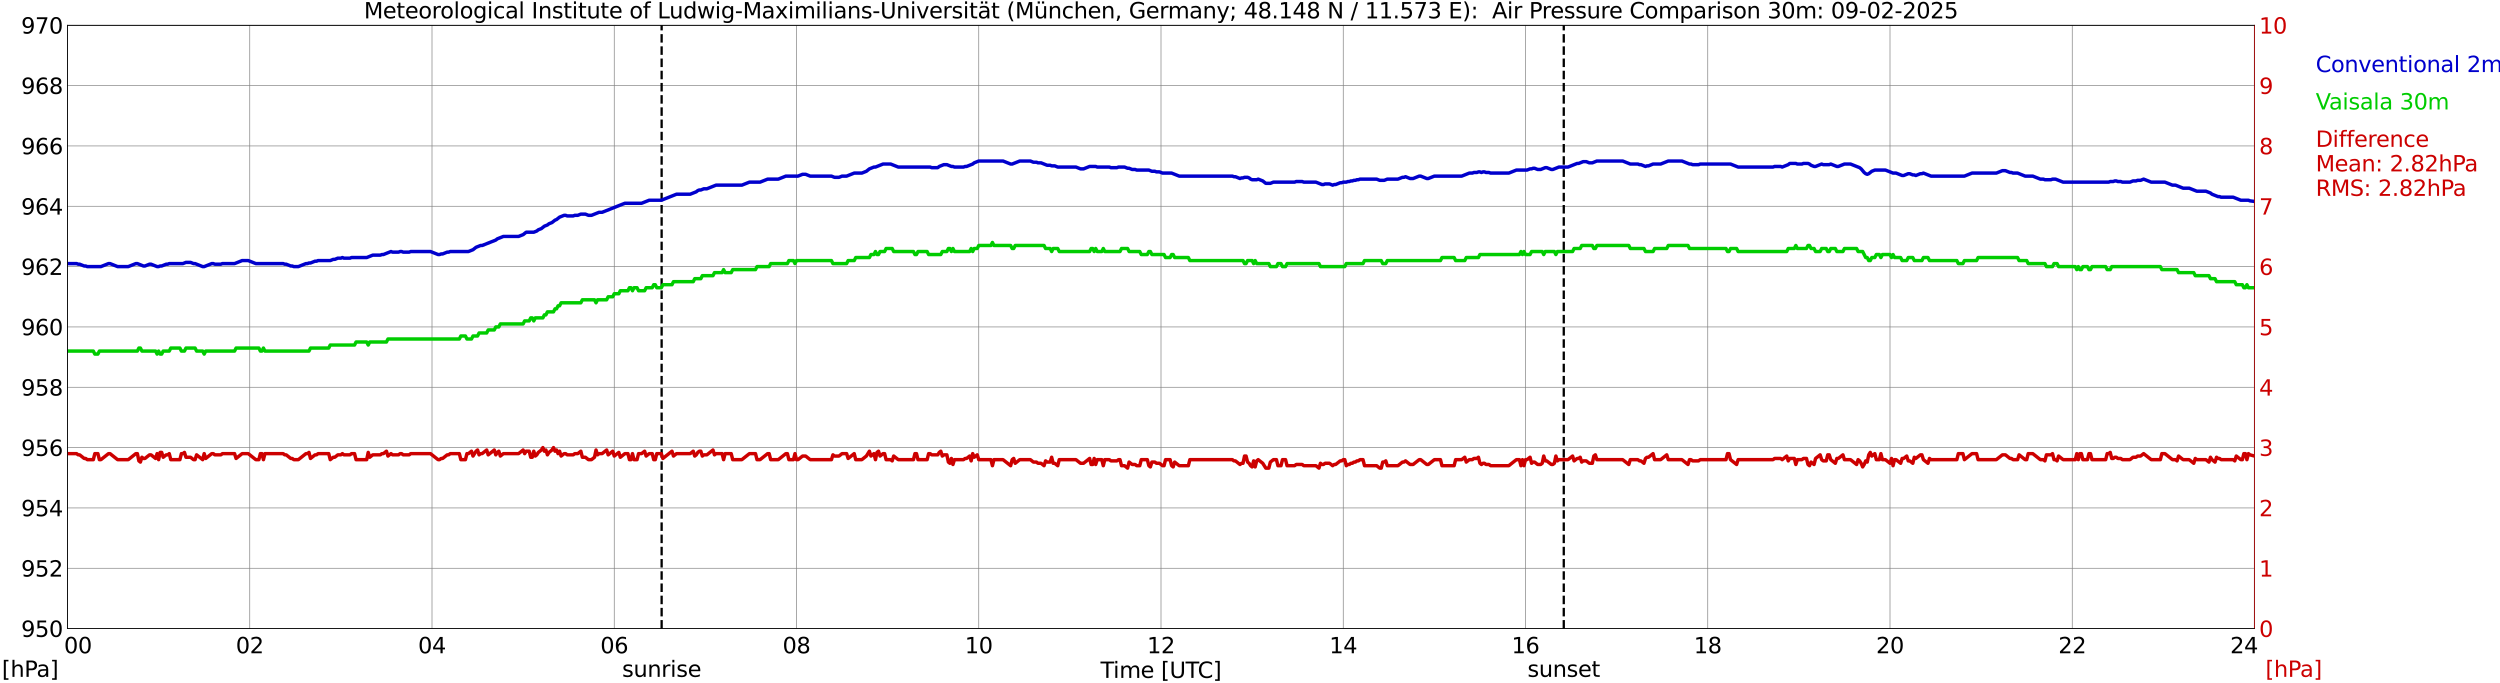 <?xml version="1.0" encoding="utf-8" standalone="no"?>
<!DOCTYPE svg PUBLIC "-//W3C//DTD SVG 1.1//EN"
  "http://www.w3.org/Graphics/SVG/1.1/DTD/svg11.dtd">
<svg xmlns:xlink="http://www.w3.org/1999/xlink" width="1085.4pt" height="296.64pt" viewBox="0 0 1085.4 296.64" xmlns="http://www.w3.org/2000/svg" version="1.1">
 <defs>
  <style type="text/css">*{stroke-linejoin: round; stroke-linecap: butt}</style>
 </defs>
 <g id="figure_1">
  <g id="patch_1">
   <path d="M 0 296.64 
L 1085.4 296.64 
L 1085.4 0 
L 0 0 
z
" style="fill: #ffffff"/>
  </g>
  <g id="axes_1">
   <g id="patch_2">
    <path d="M 29.306 272.909 
L 978.814 272.909 
L 978.814 10.976 
L 29.306 10.976 
z
" style="fill: #ffffff"/>
   </g>
   <g id="patch_3">
    <path d="M 978.814 272.909 
L 978.814 272.909 
L 978.814 10.976 
L 978.814 10.976 
z
" clip-path="url(#p15d314f531)" style="fill: #d3d3d3; opacity: 0.25; stroke: #d3d3d3; stroke-linejoin: miter"/>
   </g>
   <g id="matplotlib.axis_1">
    <g id="xtick_1">
     <g id="line2d_1">
      <path d="M 29.306 272.909 
L 29.306 10.976 
" clip-path="url(#p15d314f531)" style="fill: none; stroke: #808080; stroke-width: 0.3; stroke-linecap: square"/>
     </g>
     <g id="line2d_2"/>
     <g id="text_1">
      <!--    00 -->
      <g transform="translate(18.733 283.627) scale(0.095 -0.095)">
       <defs>
        <path id="DejaVuSans-20" transform="scale(0.016)"/>
        <path id="DejaVuSans-30" d="M 2034 4250 
Q 1547 4250 1301 3770 
Q 1056 3291 1056 2328 
Q 1056 1369 1301 889 
Q 1547 409 2034 409 
Q 2525 409 2770 889 
Q 3016 1369 3016 2328 
Q 3016 3291 2770 3770 
Q 2525 4250 2034 4250 
z
M 2034 4750 
Q 2819 4750 3233 4129 
Q 3647 3509 3647 2328 
Q 3647 1150 3233 529 
Q 2819 -91 2034 -91 
Q 1250 -91 836 529 
Q 422 1150 422 2328 
Q 422 3509 836 4129 
Q 1250 4750 2034 4750 
z
" transform="scale(0.016)"/>
       </defs>
       <use xlink:href="#DejaVuSans-20"/>
       <use xlink:href="#DejaVuSans-20" transform="translate(31.787 0)"/>
       <use xlink:href="#DejaVuSans-20" transform="translate(63.574 0)"/>
       <use xlink:href="#DejaVuSans-30" transform="translate(95.361 0)"/>
       <use xlink:href="#DejaVuSans-30" transform="translate(158.984 0)"/>
      </g>
     </g>
    </g>
    <g id="xtick_2">
     <g id="line2d_3">
      <path d="M 108.431 272.909 
L 108.431 10.976 
" clip-path="url(#p15d314f531)" style="fill: none; stroke: #808080; stroke-width: 0.3; stroke-linecap: square"/>
     </g>
     <g id="line2d_4"/>
     <g id="text_2">
      <!-- 02 -->
      <g transform="translate(102.387 283.627) scale(0.095 -0.095)">
       <defs>
        <path id="DejaVuSans-32" d="M 1228 531 
L 3431 531 
L 3431 0 
L 469 0 
L 469 531 
Q 828 903 1448 1529 
Q 2069 2156 2228 2338 
Q 2531 2678 2651 2914 
Q 2772 3150 2772 3378 
Q 2772 3750 2511 3984 
Q 2250 4219 1831 4219 
Q 1534 4219 1204 4116 
Q 875 4013 500 3803 
L 500 4441 
Q 881 4594 1212 4672 
Q 1544 4750 1819 4750 
Q 2544 4750 2975 4387 
Q 3406 4025 3406 3419 
Q 3406 3131 3298 2873 
Q 3191 2616 2906 2266 
Q 2828 2175 2409 1742 
Q 1991 1309 1228 531 
z
" transform="scale(0.016)"/>
       </defs>
       <use xlink:href="#DejaVuSans-30"/>
       <use xlink:href="#DejaVuSans-32" transform="translate(63.623 0)"/>
      </g>
     </g>
    </g>
    <g id="xtick_3">
     <g id="line2d_5">
      <path d="M 187.557 272.909 
L 187.557 10.976 
" clip-path="url(#p15d314f531)" style="fill: none; stroke: #808080; stroke-width: 0.3; stroke-linecap: square"/>
     </g>
     <g id="line2d_6"/>
     <g id="text_3">
      <!-- 04 -->
      <g transform="translate(181.513 283.627) scale(0.095 -0.095)">
       <defs>
        <path id="DejaVuSans-34" d="M 2419 4116 
L 825 1625 
L 2419 1625 
L 2419 4116 
z
M 2253 4666 
L 3047 4666 
L 3047 1625 
L 3713 1625 
L 3713 1100 
L 3047 1100 
L 3047 0 
L 2419 0 
L 2419 1100 
L 313 1100 
L 313 1709 
L 2253 4666 
z
" transform="scale(0.016)"/>
       </defs>
       <use xlink:href="#DejaVuSans-30"/>
       <use xlink:href="#DejaVuSans-34" transform="translate(63.623 0)"/>
      </g>
     </g>
    </g>
    <g id="xtick_4">
     <g id="line2d_7">
      <path d="M 266.683 272.909 
L 266.683 10.976 
" clip-path="url(#p15d314f531)" style="fill: none; stroke: #808080; stroke-width: 0.3; stroke-linecap: square"/>
     </g>
     <g id="line2d_8"/>
     <g id="text_4">
      <!-- 06 -->
      <g transform="translate(260.638 283.627) scale(0.095 -0.095)">
       <defs>
        <path id="DejaVuSans-36" d="M 2113 2584 
Q 1688 2584 1439 2293 
Q 1191 2003 1191 1497 
Q 1191 994 1439 701 
Q 1688 409 2113 409 
Q 2538 409 2786 701 
Q 3034 994 3034 1497 
Q 3034 2003 2786 2293 
Q 2538 2584 2113 2584 
z
M 3366 4563 
L 3366 3988 
Q 3128 4100 2886 4159 
Q 2644 4219 2406 4219 
Q 1781 4219 1451 3797 
Q 1122 3375 1075 2522 
Q 1259 2794 1537 2939 
Q 1816 3084 2150 3084 
Q 2853 3084 3261 2657 
Q 3669 2231 3669 1497 
Q 3669 778 3244 343 
Q 2819 -91 2113 -91 
Q 1303 -91 875 529 
Q 447 1150 447 2328 
Q 447 3434 972 4092 
Q 1497 4750 2381 4750 
Q 2619 4750 2861 4703 
Q 3103 4656 3366 4563 
z
" transform="scale(0.016)"/>
       </defs>
       <use xlink:href="#DejaVuSans-30"/>
       <use xlink:href="#DejaVuSans-36" transform="translate(63.623 0)"/>
      </g>
     </g>
    </g>
    <g id="xtick_5">
     <g id="line2d_9">
      <path d="M 345.808 272.909 
L 345.808 10.976 
" clip-path="url(#p15d314f531)" style="fill: none; stroke: #808080; stroke-width: 0.3; stroke-linecap: square"/>
     </g>
     <g id="line2d_10"/>
     <g id="text_5">
      <!-- 08 -->
      <g transform="translate(339.764 283.627) scale(0.095 -0.095)">
       <defs>
        <path id="DejaVuSans-38" d="M 2034 2216 
Q 1584 2216 1326 1975 
Q 1069 1734 1069 1313 
Q 1069 891 1326 650 
Q 1584 409 2034 409 
Q 2484 409 2743 651 
Q 3003 894 3003 1313 
Q 3003 1734 2745 1975 
Q 2488 2216 2034 2216 
z
M 1403 2484 
Q 997 2584 770 2862 
Q 544 3141 544 3541 
Q 544 4100 942 4425 
Q 1341 4750 2034 4750 
Q 2731 4750 3128 4425 
Q 3525 4100 3525 3541 
Q 3525 3141 3298 2862 
Q 3072 2584 2669 2484 
Q 3125 2378 3379 2068 
Q 3634 1759 3634 1313 
Q 3634 634 3220 271 
Q 2806 -91 2034 -91 
Q 1263 -91 848 271 
Q 434 634 434 1313 
Q 434 1759 690 2068 
Q 947 2378 1403 2484 
z
M 1172 3481 
Q 1172 3119 1398 2916 
Q 1625 2713 2034 2713 
Q 2441 2713 2670 2916 
Q 2900 3119 2900 3481 
Q 2900 3844 2670 4047 
Q 2441 4250 2034 4250 
Q 1625 4250 1398 4047 
Q 1172 3844 1172 3481 
z
" transform="scale(0.016)"/>
       </defs>
       <use xlink:href="#DejaVuSans-30"/>
       <use xlink:href="#DejaVuSans-38" transform="translate(63.623 0)"/>
      </g>
     </g>
    </g>
    <g id="xtick_6">
     <g id="line2d_11">
      <path d="M 424.934 272.909 
L 424.934 10.976 
" clip-path="url(#p15d314f531)" style="fill: none; stroke: #808080; stroke-width: 0.3; stroke-linecap: square"/>
     </g>
     <g id="line2d_12"/>
     <g id="text_6">
      <!-- 10 -->
      <g transform="translate(418.89 283.627) scale(0.095 -0.095)">
       <defs>
        <path id="DejaVuSans-31" d="M 794 531 
L 1825 531 
L 1825 4091 
L 703 3866 
L 703 4441 
L 1819 4666 
L 2450 4666 
L 2450 531 
L 3481 531 
L 3481 0 
L 794 0 
L 794 531 
z
" transform="scale(0.016)"/>
       </defs>
       <use xlink:href="#DejaVuSans-31"/>
       <use xlink:href="#DejaVuSans-30" transform="translate(63.623 0)"/>
      </g>
     </g>
    </g>
    <g id="xtick_7">
     <g id="line2d_13">
      <path d="M 504.06 272.909 
L 504.06 10.976 
" clip-path="url(#p15d314f531)" style="fill: none; stroke: #808080; stroke-width: 0.3; stroke-linecap: square"/>
     </g>
     <g id="line2d_14"/>
     <g id="text_7">
      <!-- 12 -->
      <g transform="translate(498.015 283.627) scale(0.095 -0.095)">
       <use xlink:href="#DejaVuSans-31"/>
       <use xlink:href="#DejaVuSans-32" transform="translate(63.623 0)"/>
      </g>
     </g>
    </g>
    <g id="xtick_8">
     <g id="line2d_15">
      <path d="M 583.185 272.909 
L 583.185 10.976 
" clip-path="url(#p15d314f531)" style="fill: none; stroke: #808080; stroke-width: 0.3; stroke-linecap: square"/>
     </g>
     <g id="line2d_16"/>
     <g id="text_8">
      <!-- 14 -->
      <g transform="translate(577.141 283.627) scale(0.095 -0.095)">
       <use xlink:href="#DejaVuSans-31"/>
       <use xlink:href="#DejaVuSans-34" transform="translate(63.623 0)"/>
      </g>
     </g>
    </g>
    <g id="xtick_9">
     <g id="line2d_17">
      <path d="M 662.311 272.909 
L 662.311 10.976 
" clip-path="url(#p15d314f531)" style="fill: none; stroke: #808080; stroke-width: 0.3; stroke-linecap: square"/>
     </g>
     <g id="line2d_18"/>
     <g id="text_9">
      <!-- 16 -->
      <g transform="translate(656.267 283.627) scale(0.095 -0.095)">
       <use xlink:href="#DejaVuSans-31"/>
       <use xlink:href="#DejaVuSans-36" transform="translate(63.623 0)"/>
      </g>
     </g>
    </g>
    <g id="xtick_10">
     <g id="line2d_19">
      <path d="M 741.437 272.909 
L 741.437 10.976 
" clip-path="url(#p15d314f531)" style="fill: none; stroke: #808080; stroke-width: 0.3; stroke-linecap: square"/>
     </g>
     <g id="line2d_20"/>
     <g id="text_10">
      <!-- 18 -->
      <g transform="translate(735.392 283.627) scale(0.095 -0.095)">
       <use xlink:href="#DejaVuSans-31"/>
       <use xlink:href="#DejaVuSans-38" transform="translate(63.623 0)"/>
      </g>
     </g>
    </g>
    <g id="xtick_11">
     <g id="line2d_21">
      <path d="M 820.562 272.909 
L 820.562 10.976 
" clip-path="url(#p15d314f531)" style="fill: none; stroke: #808080; stroke-width: 0.3; stroke-linecap: square"/>
     </g>
     <g id="line2d_22"/>
     <g id="text_11">
      <!-- 20 -->
      <g transform="translate(814.518 283.627) scale(0.095 -0.095)">
       <use xlink:href="#DejaVuSans-32"/>
       <use xlink:href="#DejaVuSans-30" transform="translate(63.623 0)"/>
      </g>
     </g>
    </g>
    <g id="xtick_12">
     <g id="line2d_23">
      <path d="M 899.688 272.909 
L 899.688 10.976 
" clip-path="url(#p15d314f531)" style="fill: none; stroke: #808080; stroke-width: 0.3; stroke-linecap: square"/>
     </g>
     <g id="line2d_24"/>
     <g id="text_12">
      <!-- 22 -->
      <g transform="translate(893.644 283.627) scale(0.095 -0.095)">
       <use xlink:href="#DejaVuSans-32"/>
       <use xlink:href="#DejaVuSans-32" transform="translate(63.623 0)"/>
      </g>
     </g>
    </g>
    <g id="xtick_13">
     <g id="line2d_25">
      <path d="M 978.814 272.909 
L 978.814 10.976 
" clip-path="url(#p15d314f531)" style="fill: none; stroke: #808080; stroke-width: 0.3; stroke-linecap: square"/>
     </g>
     <g id="line2d_26"/>
     <g id="text_13">
      <!-- 24    -->
      <g transform="translate(968.241 283.627) scale(0.095 -0.095)">
       <use xlink:href="#DejaVuSans-32"/>
       <use xlink:href="#DejaVuSans-34" transform="translate(63.623 0)"/>
       <use xlink:href="#DejaVuSans-20" transform="translate(127.246 0)"/>
       <use xlink:href="#DejaVuSans-20" transform="translate(159.033 0)"/>
       <use xlink:href="#DejaVuSans-20" transform="translate(190.82 0)"/>
      </g>
     </g>
    </g>
    <g id="text_14">
     <!-- Time [UTC] -->
     <g transform="translate(477.806 294.322) scale(0.095 -0.095)">
      <defs>
       <path id="DejaVuSans-54" d="M -19 4666 
L 3928 4666 
L 3928 4134 
L 2272 4134 
L 2272 0 
L 1638 0 
L 1638 4134 
L -19 4134 
L -19 4666 
z
" transform="scale(0.016)"/>
       <path id="DejaVuSans-69" d="M 603 3500 
L 1178 3500 
L 1178 0 
L 603 0 
L 603 3500 
z
M 603 4863 
L 1178 4863 
L 1178 4134 
L 603 4134 
L 603 4863 
z
" transform="scale(0.016)"/>
       <path id="DejaVuSans-6d" d="M 3328 2828 
Q 3544 3216 3844 3400 
Q 4144 3584 4550 3584 
Q 5097 3584 5394 3201 
Q 5691 2819 5691 2113 
L 5691 0 
L 5113 0 
L 5113 2094 
Q 5113 2597 4934 2840 
Q 4756 3084 4391 3084 
Q 3944 3084 3684 2787 
Q 3425 2491 3425 1978 
L 3425 0 
L 2847 0 
L 2847 2094 
Q 2847 2600 2669 2842 
Q 2491 3084 2119 3084 
Q 1678 3084 1418 2786 
Q 1159 2488 1159 1978 
L 1159 0 
L 581 0 
L 581 3500 
L 1159 3500 
L 1159 2956 
Q 1356 3278 1631 3431 
Q 1906 3584 2284 3584 
Q 2666 3584 2933 3390 
Q 3200 3197 3328 2828 
z
" transform="scale(0.016)"/>
       <path id="DejaVuSans-65" d="M 3597 1894 
L 3597 1613 
L 953 1613 
Q 991 1019 1311 708 
Q 1631 397 2203 397 
Q 2534 397 2845 478 
Q 3156 559 3463 722 
L 3463 178 
Q 3153 47 2828 -22 
Q 2503 -91 2169 -91 
Q 1331 -91 842 396 
Q 353 884 353 1716 
Q 353 2575 817 3079 
Q 1281 3584 2069 3584 
Q 2775 3584 3186 3129 
Q 3597 2675 3597 1894 
z
M 3022 2063 
Q 3016 2534 2758 2815 
Q 2500 3097 2075 3097 
Q 1594 3097 1305 2825 
Q 1016 2553 972 2059 
L 3022 2063 
z
" transform="scale(0.016)"/>
       <path id="DejaVuSans-5b" d="M 550 4863 
L 1875 4863 
L 1875 4416 
L 1125 4416 
L 1125 -397 
L 1875 -397 
L 1875 -844 
L 550 -844 
L 550 4863 
z
" transform="scale(0.016)"/>
       <path id="DejaVuSans-55" d="M 556 4666 
L 1191 4666 
L 1191 1831 
Q 1191 1081 1462 751 
Q 1734 422 2344 422 
Q 2950 422 3222 751 
Q 3494 1081 3494 1831 
L 3494 4666 
L 4128 4666 
L 4128 1753 
Q 4128 841 3676 375 
Q 3225 -91 2344 -91 
Q 1459 -91 1007 375 
Q 556 841 556 1753 
L 556 4666 
z
" transform="scale(0.016)"/>
       <path id="DejaVuSans-43" d="M 4122 4306 
L 4122 3641 
Q 3803 3938 3442 4084 
Q 3081 4231 2675 4231 
Q 1875 4231 1450 3742 
Q 1025 3253 1025 2328 
Q 1025 1406 1450 917 
Q 1875 428 2675 428 
Q 3081 428 3442 575 
Q 3803 722 4122 1019 
L 4122 359 
Q 3791 134 3420 21 
Q 3050 -91 2638 -91 
Q 1578 -91 968 557 
Q 359 1206 359 2328 
Q 359 3453 968 4101 
Q 1578 4750 2638 4750 
Q 3056 4750 3426 4639 
Q 3797 4528 4122 4306 
z
" transform="scale(0.016)"/>
       <path id="DejaVuSans-5d" d="M 1947 4863 
L 1947 -844 
L 622 -844 
L 622 -397 
L 1369 -397 
L 1369 4416 
L 622 4416 
L 622 4863 
L 1947 4863 
z
" transform="scale(0.016)"/>
      </defs>
      <use xlink:href="#DejaVuSans-54"/>
      <use xlink:href="#DejaVuSans-69" transform="translate(57.959 0)"/>
      <use xlink:href="#DejaVuSans-6d" transform="translate(85.742 0)"/>
      <use xlink:href="#DejaVuSans-65" transform="translate(183.154 0)"/>
      <use xlink:href="#DejaVuSans-20" transform="translate(244.678 0)"/>
      <use xlink:href="#DejaVuSans-5b" transform="translate(276.465 0)"/>
      <use xlink:href="#DejaVuSans-55" transform="translate(315.479 0)"/>
      <use xlink:href="#DejaVuSans-54" transform="translate(388.672 0)"/>
      <use xlink:href="#DejaVuSans-43" transform="translate(443.881 0)"/>
      <use xlink:href="#DejaVuSans-5d" transform="translate(513.705 0)"/>
     </g>
    </g>
   </g>
   <g id="matplotlib.axis_2">
    <g id="ytick_1">
     <g id="line2d_27">
      <path d="M 29.306 272.909 
L 978.814 272.909 
" clip-path="url(#p15d314f531)" style="fill: none; stroke: #808080; stroke-width: 0.3; stroke-linecap: square"/>
     </g>
     <g id="line2d_28"/>
     <g id="text_15">
      <!-- 950 -->
      <g transform="translate(9.173 276.518) scale(0.095 -0.095)">
       <defs>
        <path id="DejaVuSans-39" d="M 703 97 
L 703 672 
Q 941 559 1184 500 
Q 1428 441 1663 441 
Q 2288 441 2617 861 
Q 2947 1281 2994 2138 
Q 2813 1869 2534 1725 
Q 2256 1581 1919 1581 
Q 1219 1581 811 2004 
Q 403 2428 403 3163 
Q 403 3881 828 4315 
Q 1253 4750 1959 4750 
Q 2769 4750 3195 4129 
Q 3622 3509 3622 2328 
Q 3622 1225 3098 567 
Q 2575 -91 1691 -91 
Q 1453 -91 1209 -44 
Q 966 3 703 97 
z
M 1959 2075 
Q 2384 2075 2632 2365 
Q 2881 2656 2881 3163 
Q 2881 3666 2632 3958 
Q 2384 4250 1959 4250 
Q 1534 4250 1286 3958 
Q 1038 3666 1038 3163 
Q 1038 2656 1286 2365 
Q 1534 2075 1959 2075 
z
" transform="scale(0.016)"/>
        <path id="DejaVuSans-35" d="M 691 4666 
L 3169 4666 
L 3169 4134 
L 1269 4134 
L 1269 2991 
Q 1406 3038 1543 3061 
Q 1681 3084 1819 3084 
Q 2600 3084 3056 2656 
Q 3513 2228 3513 1497 
Q 3513 744 3044 326 
Q 2575 -91 1722 -91 
Q 1428 -91 1123 -41 
Q 819 9 494 109 
L 494 744 
Q 775 591 1075 516 
Q 1375 441 1709 441 
Q 2250 441 2565 725 
Q 2881 1009 2881 1497 
Q 2881 1984 2565 2268 
Q 2250 2553 1709 2553 
Q 1456 2553 1204 2497 
Q 953 2441 691 2322 
L 691 4666 
z
" transform="scale(0.016)"/>
       </defs>
       <use xlink:href="#DejaVuSans-39"/>
       <use xlink:href="#DejaVuSans-35" transform="translate(63.623 0)"/>
       <use xlink:href="#DejaVuSans-30" transform="translate(127.246 0)"/>
      </g>
     </g>
    </g>
    <g id="ytick_2">
     <g id="line2d_29">
      <path d="M 29.306 246.715 
L 978.814 246.715 
" clip-path="url(#p15d314f531)" style="fill: none; stroke: #808080; stroke-width: 0.3; stroke-linecap: square"/>
     </g>
     <g id="line2d_30"/>
     <g id="text_16">
      <!-- 952 -->
      <g transform="translate(9.173 250.325) scale(0.095 -0.095)">
       <use xlink:href="#DejaVuSans-39"/>
       <use xlink:href="#DejaVuSans-35" transform="translate(63.623 0)"/>
       <use xlink:href="#DejaVuSans-32" transform="translate(127.246 0)"/>
      </g>
     </g>
    </g>
    <g id="ytick_3">
     <g id="line2d_31">
      <path d="M 29.306 220.522 
L 978.814 220.522 
" clip-path="url(#p15d314f531)" style="fill: none; stroke: #808080; stroke-width: 0.3; stroke-linecap: square"/>
     </g>
     <g id="line2d_32"/>
     <g id="text_17">
      <!-- 954 -->
      <g transform="translate(9.173 224.131) scale(0.095 -0.095)">
       <use xlink:href="#DejaVuSans-39"/>
       <use xlink:href="#DejaVuSans-35" transform="translate(63.623 0)"/>
       <use xlink:href="#DejaVuSans-34" transform="translate(127.246 0)"/>
      </g>
     </g>
    </g>
    <g id="ytick_4">
     <g id="line2d_33">
      <path d="M 29.306 194.329 
L 978.814 194.329 
" clip-path="url(#p15d314f531)" style="fill: none; stroke: #808080; stroke-width: 0.3; stroke-linecap: square"/>
     </g>
     <g id="line2d_34"/>
     <g id="text_18">
      <!-- 956 -->
      <g transform="translate(9.173 197.938) scale(0.095 -0.095)">
       <use xlink:href="#DejaVuSans-39"/>
       <use xlink:href="#DejaVuSans-35" transform="translate(63.623 0)"/>
       <use xlink:href="#DejaVuSans-36" transform="translate(127.246 0)"/>
      </g>
     </g>
    </g>
    <g id="ytick_5">
     <g id="line2d_35">
      <path d="M 29.306 168.136 
L 978.814 168.136 
" clip-path="url(#p15d314f531)" style="fill: none; stroke: #808080; stroke-width: 0.3; stroke-linecap: square"/>
     </g>
     <g id="line2d_36"/>
     <g id="text_19">
      <!-- 958 -->
      <g transform="translate(9.173 171.745) scale(0.095 -0.095)">
       <use xlink:href="#DejaVuSans-39"/>
       <use xlink:href="#DejaVuSans-35" transform="translate(63.623 0)"/>
       <use xlink:href="#DejaVuSans-38" transform="translate(127.246 0)"/>
      </g>
     </g>
    </g>
    <g id="ytick_6">
     <g id="line2d_37">
      <path d="M 29.306 141.942 
L 978.814 141.942 
" clip-path="url(#p15d314f531)" style="fill: none; stroke: #808080; stroke-width: 0.3; stroke-linecap: square"/>
     </g>
     <g id="line2d_38"/>
     <g id="text_20">
      <!-- 960 -->
      <g transform="translate(9.173 145.551) scale(0.095 -0.095)">
       <use xlink:href="#DejaVuSans-39"/>
       <use xlink:href="#DejaVuSans-36" transform="translate(63.623 0)"/>
       <use xlink:href="#DejaVuSans-30" transform="translate(127.246 0)"/>
      </g>
     </g>
    </g>
    <g id="ytick_7">
     <g id="line2d_39">
      <path d="M 29.306 115.749 
L 978.814 115.749 
" clip-path="url(#p15d314f531)" style="fill: none; stroke: #808080; stroke-width: 0.3; stroke-linecap: square"/>
     </g>
     <g id="line2d_40"/>
     <g id="text_21">
      <!-- 962 -->
      <g transform="translate(9.173 119.358) scale(0.095 -0.095)">
       <use xlink:href="#DejaVuSans-39"/>
       <use xlink:href="#DejaVuSans-36" transform="translate(63.623 0)"/>
       <use xlink:href="#DejaVuSans-32" transform="translate(127.246 0)"/>
      </g>
     </g>
    </g>
    <g id="ytick_8">
     <g id="line2d_41">
      <path d="M 29.306 89.556 
L 978.814 89.556 
" clip-path="url(#p15d314f531)" style="fill: none; stroke: #808080; stroke-width: 0.3; stroke-linecap: square"/>
     </g>
     <g id="line2d_42"/>
     <g id="text_22">
      <!-- 964 -->
      <g transform="translate(9.173 93.165) scale(0.095 -0.095)">
       <use xlink:href="#DejaVuSans-39"/>
       <use xlink:href="#DejaVuSans-36" transform="translate(63.623 0)"/>
       <use xlink:href="#DejaVuSans-34" transform="translate(127.246 0)"/>
      </g>
     </g>
    </g>
    <g id="ytick_9">
     <g id="line2d_43">
      <path d="M 29.306 63.362 
L 978.814 63.362 
" clip-path="url(#p15d314f531)" style="fill: none; stroke: #808080; stroke-width: 0.3; stroke-linecap: square"/>
     </g>
     <g id="line2d_44"/>
     <g id="text_23">
      <!-- 966 -->
      <g transform="translate(9.173 66.972) scale(0.095 -0.095)">
       <use xlink:href="#DejaVuSans-39"/>
       <use xlink:href="#DejaVuSans-36" transform="translate(63.623 0)"/>
       <use xlink:href="#DejaVuSans-36" transform="translate(127.246 0)"/>
      </g>
     </g>
    </g>
    <g id="ytick_10">
     <g id="line2d_45">
      <path d="M 29.306 37.169 
L 978.814 37.169 
" clip-path="url(#p15d314f531)" style="fill: none; stroke: #808080; stroke-width: 0.3; stroke-linecap: square"/>
     </g>
     <g id="line2d_46"/>
     <g id="text_24">
      <!-- 968 -->
      <g transform="translate(9.173 40.778) scale(0.095 -0.095)">
       <use xlink:href="#DejaVuSans-39"/>
       <use xlink:href="#DejaVuSans-36" transform="translate(63.623 0)"/>
       <use xlink:href="#DejaVuSans-38" transform="translate(127.246 0)"/>
      </g>
     </g>
    </g>
    <g id="ytick_11">
     <g id="line2d_47">
      <path d="M 29.306 10.976 
L 978.814 10.976 
" clip-path="url(#p15d314f531)" style="fill: none; stroke: #808080; stroke-width: 0.3; stroke-linecap: square"/>
     </g>
     <g id="line2d_48"/>
     <g id="text_25">
      <!-- 970 -->
      <g transform="translate(9.173 14.585) scale(0.095 -0.095)">
       <defs>
        <path id="DejaVuSans-37" d="M 525 4666 
L 3525 4666 
L 3525 4397 
L 1831 0 
L 1172 0 
L 2766 4134 
L 525 4134 
L 525 4666 
z
" transform="scale(0.016)"/>
       </defs>
       <use xlink:href="#DejaVuSans-39"/>
       <use xlink:href="#DejaVuSans-37" transform="translate(63.623 0)"/>
       <use xlink:href="#DejaVuSans-30" transform="translate(127.246 0)"/>
      </g>
     </g>
    </g>
   </g>
   <g id="line2d_49">
    <path d="M 287.255 272.909 
L 287.255 10.976 
" clip-path="url(#p15d314f531)" style="fill: none; stroke-dasharray: 3.7,1.6; stroke-dashoffset: 0; stroke: #000000"/>
   </g>
   <g id="line2d_50">
    <path d="M 678.927 272.909 
L 678.927 10.976 
" clip-path="url(#p15d314f531)" style="fill: none; stroke-dasharray: 3.7,1.6; stroke-dashoffset: 0; stroke: #000000"/>
   </g>
   <g id="line2d_51">
    <path d="M 29.306 114.439 
L 33.262 114.439 
L 33.921 114.701 
L 34.581 114.701 
L 36.559 115.487 
L 37.218 115.487 
L 37.878 115.749 
L 43.812 115.749 
L 47.109 114.439 
L 47.768 114.439 
L 51.065 115.749 
L 55.681 115.749 
L 58.978 114.439 
L 59.637 114.439 
L 62.275 115.487 
L 62.934 115.487 
L 64.912 114.701 
L 65.572 114.701 
L 68.209 115.749 
L 68.869 115.749 
L 69.528 115.487 
L 70.187 115.487 
L 72.166 114.701 
L 72.825 114.701 
L 73.484 114.439 
L 79.419 114.439 
L 80.737 113.915 
L 82.716 113.915 
L 84.034 114.439 
L 84.694 114.439 
L 87.991 115.749 
L 88.65 115.749 
L 91.947 114.439 
L 92.606 114.439 
L 93.266 114.701 
L 95.903 114.701 
L 96.563 114.439 
L 101.838 114.439 
L 105.135 113.13 
L 107.772 113.13 
L 111.069 114.439 
L 122.938 114.439 
L 123.597 114.701 
L 124.257 114.701 
L 126.235 115.487 
L 126.894 115.487 
L 127.553 115.749 
L 129.532 115.749 
L 132.829 114.439 
L 133.488 114.439 
L 134.147 114.177 
L 134.807 114.177 
L 136.785 113.392 
L 137.444 113.392 
L 138.104 113.13 
L 143.379 113.13 
L 144.697 112.606 
L 145.357 112.606 
L 146.676 112.082 
L 147.994 112.082 
L 148.654 111.82 
L 149.313 112.082 
L 151.951 112.082 
L 152.61 111.82 
L 159.204 111.82 
L 161.841 110.772 
L 165.138 110.772 
L 165.798 110.51 
L 166.457 110.51 
L 169.754 109.201 
L 170.413 109.463 
L 173.051 109.463 
L 173.71 109.201 
L 174.37 109.201 
L 175.029 109.463 
L 177.666 109.463 
L 178.326 109.201 
L 186.898 109.201 
L 190.195 110.51 
L 190.854 110.51 
L 191.513 110.248 
L 192.173 110.248 
L 194.151 109.463 
L 194.81 109.463 
L 195.47 109.201 
L 203.382 109.201 
L 205.36 108.415 
L 206.679 107.367 
L 208.657 106.581 
L 209.317 106.581 
L 215.251 104.224 
L 215.91 103.7 
L 218.548 102.652 
L 225.142 102.652 
L 227.12 101.866 
L 228.439 100.819 
L 231.736 100.819 
L 233.054 100.295 
L 233.714 99.771 
L 235.033 99.247 
L 236.351 98.199 
L 237.67 97.676 
L 238.329 97.152 
L 239.648 96.628 
L 240.967 95.58 
L 241.626 95.318 
L 242.945 94.27 
L 244.923 93.485 
L 245.583 93.485 
L 246.242 93.747 
L 248.88 93.747 
L 249.539 93.485 
L 250.858 93.485 
L 252.176 92.961 
L 254.155 92.961 
L 255.473 93.485 
L 256.792 93.485 
L 260.089 92.175 
L 261.408 92.175 
L 271.298 88.246 
L 278.552 88.246 
L 281.849 86.936 
L 287.124 86.936 
L 293.717 84.317 
L 299.652 84.317 
L 302.289 83.269 
L 302.949 82.745 
L 303.608 82.483 
L 304.267 82.483 
L 305.586 81.96 
L 306.905 81.96 
L 310.861 80.388 
L 322.071 80.388 
L 325.368 79.078 
L 329.983 79.078 
L 333.28 77.769 
L 337.896 77.769 
L 341.193 76.459 
L 346.468 76.459 
L 348.446 75.673 
L 349.765 75.673 
L 351.743 76.459 
L 360.974 76.459 
L 362.293 76.983 
L 364.271 76.983 
L 365.59 76.459 
L 367.568 76.459 
L 370.865 75.149 
L 374.162 75.149 
L 376.14 74.363 
L 377.459 73.316 
L 379.437 72.53 
L 380.096 72.53 
L 383.393 71.22 
L 386.69 71.22 
L 389.987 72.53 
L 403.834 72.53 
L 404.493 72.792 
L 407.131 72.792 
L 407.79 72.268 
L 409.768 71.482 
L 411.087 71.482 
L 413.065 72.268 
L 413.725 72.268 
L 414.384 72.53 
L 418.34 72.53 
L 419 72.268 
L 419.659 72.268 
L 422.297 71.22 
L 422.956 70.696 
L 424.934 69.911 
L 435.484 69.911 
L 438.781 71.22 
L 439.44 71.22 
L 442.737 69.911 
L 447.353 69.911 
L 448.672 70.434 
L 449.991 70.434 
L 450.65 70.696 
L 451.969 70.696 
L 454.606 71.744 
L 455.925 71.744 
L 456.584 72.006 
L 457.903 72.006 
L 459.222 72.53 
L 467.134 72.53 
L 469.113 73.316 
L 470.431 73.316 
L 473.069 72.268 
L 475.706 72.268 
L 476.366 72.53 
L 481.641 72.53 
L 482.3 72.792 
L 484.938 72.792 
L 485.597 72.53 
L 488.235 72.53 
L 489.553 73.054 
L 490.213 73.054 
L 491.532 73.578 
L 492.85 73.578 
L 493.51 73.84 
L 498.785 73.84 
L 500.103 74.363 
L 501.422 74.363 
L 502.082 74.625 
L 503.4 74.625 
L 504.719 75.149 
L 508.675 75.149 
L 511.972 76.459 
L 535.051 76.459 
L 535.71 76.721 
L 536.369 76.721 
L 538.348 77.507 
L 539.007 77.245 
L 539.666 77.245 
L 540.326 76.983 
L 541.644 76.983 
L 542.304 77.245 
L 542.963 77.769 
L 543.623 78.031 
L 545.601 78.031 
L 546.26 77.769 
L 548.238 78.554 
L 549.557 79.602 
L 551.535 79.602 
L 552.854 79.078 
L 562.085 79.078 
L 562.745 78.816 
L 565.382 78.816 
L 566.042 79.078 
L 571.317 79.078 
L 573.954 80.126 
L 574.613 80.126 
L 575.273 79.864 
L 577.251 79.864 
L 578.57 80.388 
L 579.229 80.126 
L 579.889 80.126 
L 581.867 79.34 
L 582.526 79.34 
L 583.185 79.078 
L 584.504 79.078 
L 585.164 78.816 
L 585.823 78.816 
L 586.482 78.554 
L 587.142 78.554 
L 587.801 78.292 
L 588.46 78.292 
L 589.12 78.031 
L 589.779 78.031 
L 590.439 77.769 
L 597.692 77.769 
L 599.011 78.292 
L 600.989 78.292 
L 602.307 77.769 
L 606.923 77.769 
L 608.901 76.983 
L 609.561 76.983 
L 610.22 76.721 
L 612.198 77.507 
L 613.517 77.507 
L 616.154 76.459 
L 616.814 76.459 
L 619.451 77.507 
L 620.111 77.507 
L 622.748 76.459 
L 634.617 76.459 
L 637.914 75.149 
L 639.233 75.149 
L 639.892 74.887 
L 641.211 74.887 
L 641.87 74.625 
L 642.53 74.625 
L 643.189 74.887 
L 643.848 74.625 
L 644.508 74.625 
L 645.167 74.887 
L 646.486 74.887 
L 647.145 75.149 
L 655.058 75.149 
L 658.355 73.84 
L 662.97 73.84 
L 664.289 73.316 
L 664.949 73.316 
L 665.608 73.054 
L 666.267 73.054 
L 667.586 73.578 
L 668.905 73.578 
L 670.883 72.792 
L 671.542 72.792 
L 673.521 73.578 
L 674.18 73.578 
L 676.817 72.53 
L 680.774 72.53 
L 684.73 70.958 
L 685.389 70.958 
L 687.368 70.173 
L 688.686 70.173 
L 690.005 70.696 
L 691.324 70.696 
L 693.302 69.911 
L 704.511 69.911 
L 707.808 71.22 
L 711.105 71.22 
L 711.765 71.482 
L 712.424 71.482 
L 714.402 72.268 
L 715.062 72.006 
L 715.721 72.006 
L 717.699 71.22 
L 720.996 71.22 
L 724.293 69.911 
L 730.227 69.911 
L 733.524 71.22 
L 734.184 71.22 
L 734.843 71.482 
L 737.48 71.482 
L 738.14 71.22 
L 751.327 71.22 
L 754.624 72.53 
L 769.79 72.53 
L 770.449 72.268 
L 773.087 72.268 
L 773.746 72.53 
L 776.384 71.482 
L 777.043 70.958 
L 779.681 70.958 
L 780.34 71.22 
L 782.318 71.22 
L 782.978 70.958 
L 784.956 70.958 
L 785.615 71.22 
L 786.275 71.744 
L 787.593 72.268 
L 788.253 72.268 
L 790.89 71.22 
L 791.55 71.482 
L 794.187 71.482 
L 794.847 71.22 
L 797.484 72.268 
L 798.143 72.268 
L 800.781 71.22 
L 803.419 71.22 
L 807.375 72.792 
L 808.034 73.316 
L 809.353 74.887 
L 810.012 75.411 
L 810.672 75.673 
L 811.331 75.411 
L 812.65 74.363 
L 813.969 73.84 
L 818.584 73.84 
L 821.881 75.149 
L 823.2 75.149 
L 825.837 76.197 
L 826.497 76.197 
L 828.475 75.411 
L 829.134 75.411 
L 830.453 75.935 
L 831.112 75.935 
L 831.772 76.197 
L 833.75 75.411 
L 834.409 75.411 
L 835.069 75.149 
L 838.366 76.459 
L 852.872 76.459 
L 856.169 75.149 
L 866.719 75.149 
L 869.357 74.102 
L 870.675 74.102 
L 872.653 74.887 
L 873.313 74.887 
L 873.972 75.149 
L 875.95 75.149 
L 879.247 76.459 
L 882.544 76.459 
L 885.841 77.769 
L 887.16 77.769 
L 887.819 78.031 
L 890.457 78.031 
L 891.116 77.769 
L 892.435 77.769 
L 895.732 79.078 
L 915.513 79.078 
L 916.173 78.816 
L 917.491 78.816 
L 918.151 78.554 
L 918.81 78.554 
L 919.469 78.816 
L 920.788 78.816 
L 921.448 79.078 
L 924.745 79.078 
L 926.063 78.554 
L 927.382 78.554 
L 928.041 78.292 
L 929.36 78.292 
L 930.679 77.769 
L 933.976 79.078 
L 939.91 79.078 
L 943.207 80.388 
L 944.526 80.388 
L 947.823 81.698 
L 950.46 81.698 
L 953.757 83.007 
L 957.714 83.007 
L 959.692 83.793 
L 960.351 84.317 
L 962.989 85.365 
L 963.648 85.365 
L 964.307 85.627 
L 969.582 85.627 
L 972.879 86.936 
L 976.176 86.936 
L 976.836 87.198 
L 978.154 87.373 
L 978.154 87.373 
" clip-path="url(#p15d314f531)" style="fill: none; stroke: #0000cc; stroke-width: 1.5; stroke-linecap: square"/>
   </g>
   <g id="line2d_52">
    <path d="M 29.965 152.42 
L 40.515 152.42 
L 41.175 153.729 
L 42.493 153.729 
L 43.153 152.42 
L 59.637 152.42 
L 60.297 151.11 
L 60.956 151.11 
L 61.615 152.42 
L 67.55 152.42 
L 68.209 153.729 
L 68.869 152.42 
L 69.528 153.729 
L 70.187 153.729 
L 70.847 152.42 
L 73.484 152.42 
L 74.144 151.11 
L 78.1 151.11 
L 78.759 152.42 
L 80.078 152.42 
L 80.737 151.11 
L 84.694 151.11 
L 85.353 152.42 
L 87.991 152.42 
L 88.65 153.729 
L 89.309 152.42 
L 101.838 152.42 
L 102.497 151.11 
L 112.388 151.11 
L 113.047 152.42 
L 113.707 152.42 
L 114.366 151.11 
L 115.025 152.42 
L 134.147 152.42 
L 134.807 151.11 
L 142.719 151.11 
L 143.379 149.8 
L 153.929 149.8 
L 154.588 148.491 
L 159.204 148.491 
L 159.863 149.8 
L 160.523 148.491 
L 167.776 148.491 
L 168.435 147.181 
L 199.426 147.181 
L 200.085 145.871 
L 202.063 145.871 
L 202.723 147.181 
L 204.701 147.181 
L 205.36 145.871 
L 207.339 145.871 
L 207.998 144.562 
L 211.295 144.562 
L 211.954 143.252 
L 214.592 143.252 
L 215.251 141.942 
L 216.57 141.942 
L 217.229 140.633 
L 227.12 140.633 
L 227.779 139.323 
L 229.757 139.323 
L 230.417 138.013 
L 231.076 138.013 
L 231.736 139.323 
L 232.395 138.013 
L 235.692 138.013 
L 236.351 136.704 
L 237.011 136.704 
L 237.67 135.394 
L 240.308 135.394 
L 240.967 134.084 
L 241.626 134.084 
L 242.286 132.775 
L 242.945 132.775 
L 243.604 131.465 
L 252.176 131.465 
L 252.836 130.155 
L 258.111 130.155 
L 258.77 131.465 
L 259.43 130.155 
L 263.386 130.155 
L 264.045 128.846 
L 266.023 128.846 
L 266.683 127.536 
L 268.661 127.536 
L 269.32 126.226 
L 272.617 126.226 
L 273.277 124.917 
L 273.936 124.917 
L 274.595 126.226 
L 275.255 124.917 
L 276.573 124.917 
L 277.233 126.226 
L 279.87 126.226 
L 280.53 124.917 
L 283.167 124.917 
L 283.827 123.607 
L 284.486 123.607 
L 285.145 124.917 
L 287.124 124.917 
L 287.783 123.607 
L 291.739 123.607 
L 292.399 122.297 
L 300.971 122.297 
L 301.63 120.988 
L 304.267 120.988 
L 304.927 119.678 
L 309.543 119.678 
L 310.202 118.368 
L 313.499 118.368 
L 314.158 117.059 
L 314.818 118.368 
L 317.455 118.368 
L 318.114 117.059 
L 328.005 117.059 
L 328.665 115.749 
L 333.94 115.749 
L 334.599 114.439 
L 341.852 114.439 
L 342.512 113.13 
L 344.49 113.13 
L 345.149 114.439 
L 345.808 113.13 
L 360.974 113.13 
L 361.634 114.439 
L 367.568 114.439 
L 368.227 113.13 
L 370.865 113.13 
L 371.524 111.82 
L 377.459 111.82 
L 378.118 110.51 
L 379.437 110.51 
L 380.096 109.201 
L 380.756 110.51 
L 381.415 110.51 
L 382.074 109.201 
L 384.053 109.201 
L 384.712 107.891 
L 387.349 107.891 
L 388.009 109.201 
L 396.581 109.201 
L 397.24 110.51 
L 397.899 110.51 
L 398.559 109.201 
L 402.515 109.201 
L 403.175 110.51 
L 408.45 110.51 
L 409.109 109.201 
L 411.087 109.201 
L 411.746 107.891 
L 412.406 107.891 
L 413.065 109.201 
L 413.725 107.891 
L 414.384 109.201 
L 420.978 109.201 
L 421.637 107.891 
L 422.297 109.201 
L 422.956 107.891 
L 424.275 107.891 
L 424.934 106.581 
L 430.209 106.581 
L 430.869 105.272 
L 431.528 106.581 
L 438.781 106.581 
L 439.44 107.891 
L 440.1 107.891 
L 440.759 106.581 
L 453.287 106.581 
L 453.947 107.891 
L 455.925 107.891 
L 456.584 109.201 
L 457.244 107.891 
L 459.222 107.891 
L 459.881 109.201 
L 473.069 109.201 
L 473.728 107.891 
L 474.388 107.891 
L 475.047 109.201 
L 475.706 107.891 
L 476.366 109.201 
L 478.344 109.201 
L 479.003 107.891 
L 479.663 109.201 
L 486.256 109.201 
L 486.916 107.891 
L 489.553 107.891 
L 490.213 109.201 
L 494.828 109.201 
L 495.488 110.51 
L 498.125 110.51 
L 498.785 109.201 
L 499.444 109.201 
L 500.103 110.51 
L 505.379 110.51 
L 506.038 111.82 
L 508.016 111.82 
L 508.675 110.51 
L 509.335 110.51 
L 509.994 111.82 
L 515.929 111.82 
L 516.588 113.13 
L 539.666 113.13 
L 540.326 114.439 
L 540.985 114.439 
L 541.644 113.13 
L 543.623 113.13 
L 544.282 114.439 
L 544.941 113.13 
L 545.601 114.439 
L 550.876 114.439 
L 551.535 115.749 
L 554.173 115.749 
L 554.832 114.439 
L 556.151 114.439 
L 556.81 115.749 
L 558.129 115.749 
L 558.788 114.439 
L 572.635 114.439 
L 573.295 115.749 
L 583.845 115.749 
L 584.504 114.439 
L 591.757 114.439 
L 592.417 113.13 
L 599.67 113.13 
L 600.329 114.439 
L 601.648 114.439 
L 602.307 113.13 
L 625.386 113.13 
L 626.045 111.82 
L 631.32 111.82 
L 631.98 113.13 
L 635.936 113.13 
L 636.595 111.82 
L 641.87 111.82 
L 642.53 110.51 
L 659.674 110.51 
L 660.333 109.201 
L 660.992 110.51 
L 661.652 109.201 
L 662.311 110.51 
L 664.289 110.51 
L 664.949 109.201 
L 669.564 109.201 
L 670.224 110.51 
L 670.883 109.201 
L 674.839 109.201 
L 675.499 110.51 
L 676.158 109.201 
L 682.752 109.201 
L 683.411 107.891 
L 686.049 107.891 
L 686.708 106.581 
L 691.324 106.581 
L 691.983 107.891 
L 692.643 107.891 
L 693.302 106.581 
L 707.149 106.581 
L 707.808 107.891 
L 713.743 107.891 
L 714.402 109.201 
L 717.699 109.201 
L 718.358 107.891 
L 723.633 107.891 
L 724.293 106.581 
L 732.865 106.581 
L 733.524 107.891 
L 749.349 107.891 
L 750.009 109.201 
L 750.668 109.201 
L 751.327 107.891 
L 753.965 107.891 
L 754.624 109.201 
L 775.725 109.201 
L 776.384 107.891 
L 779.021 107.891 
L 779.681 106.581 
L 780.34 107.891 
L 784.296 107.891 
L 784.956 106.581 
L 785.615 106.581 
L 786.275 107.891 
L 787.593 107.891 
L 788.253 109.201 
L 790.231 109.201 
L 790.89 107.891 
L 792.868 107.891 
L 793.528 109.201 
L 794.187 109.201 
L 794.847 107.891 
L 796.825 107.891 
L 797.484 109.201 
L 800.122 109.201 
L 800.781 107.891 
L 806.056 107.891 
L 806.715 109.201 
L 808.694 109.201 
L 810.012 111.82 
L 810.672 111.82 
L 811.331 113.13 
L 811.99 113.13 
L 812.65 111.82 
L 813.969 111.82 
L 814.628 110.51 
L 815.947 110.51 
L 816.606 111.82 
L 817.265 110.51 
L 820.562 110.51 
L 821.222 111.82 
L 821.881 110.51 
L 822.541 111.82 
L 825.178 111.82 
L 825.837 113.13 
L 827.816 113.13 
L 828.475 111.82 
L 830.453 111.82 
L 831.112 113.13 
L 834.409 113.13 
L 835.069 111.82 
L 837.047 111.82 
L 837.706 113.13 
L 849.575 113.13 
L 850.235 114.439 
L 852.213 114.439 
L 852.872 113.13 
L 858.147 113.13 
L 858.806 111.82 
L 875.95 111.82 
L 876.61 113.13 
L 879.907 113.13 
L 880.566 114.439 
L 887.819 114.439 
L 888.479 115.749 
L 891.116 115.749 
L 891.775 114.439 
L 893.094 114.439 
L 893.754 115.749 
L 901.007 115.749 
L 901.666 117.059 
L 902.326 115.749 
L 902.985 117.059 
L 903.644 117.059 
L 904.304 115.749 
L 906.282 115.749 
L 906.941 117.059 
L 907.601 117.059 
L 908.26 115.749 
L 914.194 115.749 
L 914.854 117.059 
L 916.173 117.059 
L 916.832 115.749 
L 937.932 115.749 
L 938.592 117.059 
L 945.185 117.059 
L 945.845 118.368 
L 952.438 118.368 
L 953.098 119.678 
L 959.032 119.678 
L 959.692 120.988 
L 961.67 120.988 
L 962.329 122.297 
L 970.242 122.297 
L 970.901 123.607 
L 973.539 123.607 
L 974.198 124.917 
L 974.857 124.917 
L 975.517 123.607 
L 976.176 124.917 
L 978.154 124.917 
L 978.154 124.917 
" clip-path="url(#p15d314f531)" style="fill: none; stroke: #00cc00; stroke-width: 1.5; stroke-linecap: square"/>
   </g>
   <g id="patch_4">
    <path d="M 29.306 272.909 
L 29.306 10.976 
" style="fill: none; stroke: #000000; stroke-width: 0.3; stroke-linejoin: miter; stroke-linecap: square"/>
   </g>
   <g id="patch_5">
    <path d="M 978.814 272.909 
L 978.814 10.976 
" style="fill: none; stroke: #000000; stroke-width: 0.3; stroke-linejoin: miter; stroke-linecap: square"/>
   </g>
   <g id="patch_6">
    <path d="M 29.306 272.909 
L 978.814 272.909 
" style="fill: none; stroke: #000000; stroke-width: 0.3; stroke-linejoin: miter; stroke-linecap: square"/>
   </g>
   <g id="patch_7">
    <path d="M 29.306 10.976 
L 978.814 10.976 
" style="fill: none; stroke: #000000; stroke-width: 0.3; stroke-linejoin: miter; stroke-linecap: square"/>
   </g>
   <g id="text_26">
    <!-- sunrise -->
    <g transform="translate(270.091 293.863) scale(0.095 -0.095)">
     <defs>
      <path id="DejaVuSans-73" d="M 2834 3397 
L 2834 2853 
Q 2591 2978 2328 3040 
Q 2066 3103 1784 3103 
Q 1356 3103 1142 2972 
Q 928 2841 928 2578 
Q 928 2378 1081 2264 
Q 1234 2150 1697 2047 
L 1894 2003 
Q 2506 1872 2764 1633 
Q 3022 1394 3022 966 
Q 3022 478 2636 193 
Q 2250 -91 1575 -91 
Q 1294 -91 989 -36 
Q 684 19 347 128 
L 347 722 
Q 666 556 975 473 
Q 1284 391 1588 391 
Q 1994 391 2212 530 
Q 2431 669 2431 922 
Q 2431 1156 2273 1281 
Q 2116 1406 1581 1522 
L 1381 1569 
Q 847 1681 609 1914 
Q 372 2147 372 2553 
Q 372 3047 722 3315 
Q 1072 3584 1716 3584 
Q 2034 3584 2315 3537 
Q 2597 3491 2834 3397 
z
" transform="scale(0.016)"/>
      <path id="DejaVuSans-75" d="M 544 1381 
L 544 3500 
L 1119 3500 
L 1119 1403 
Q 1119 906 1312 657 
Q 1506 409 1894 409 
Q 2359 409 2629 706 
Q 2900 1003 2900 1516 
L 2900 3500 
L 3475 3500 
L 3475 0 
L 2900 0 
L 2900 538 
Q 2691 219 2414 64 
Q 2138 -91 1772 -91 
Q 1169 -91 856 284 
Q 544 659 544 1381 
z
M 1991 3584 
L 1991 3584 
z
" transform="scale(0.016)"/>
      <path id="DejaVuSans-6e" d="M 3513 2113 
L 3513 0 
L 2938 0 
L 2938 2094 
Q 2938 2591 2744 2837 
Q 2550 3084 2163 3084 
Q 1697 3084 1428 2787 
Q 1159 2491 1159 1978 
L 1159 0 
L 581 0 
L 581 3500 
L 1159 3500 
L 1159 2956 
Q 1366 3272 1645 3428 
Q 1925 3584 2291 3584 
Q 2894 3584 3203 3211 
Q 3513 2838 3513 2113 
z
" transform="scale(0.016)"/>
      <path id="DejaVuSans-72" d="M 2631 2963 
Q 2534 3019 2420 3045 
Q 2306 3072 2169 3072 
Q 1681 3072 1420 2755 
Q 1159 2438 1159 1844 
L 1159 0 
L 581 0 
L 581 3500 
L 1159 3500 
L 1159 2956 
Q 1341 3275 1631 3429 
Q 1922 3584 2338 3584 
Q 2397 3584 2469 3576 
Q 2541 3569 2628 3553 
L 2631 2963 
z
" transform="scale(0.016)"/>
     </defs>
     <use xlink:href="#DejaVuSans-73"/>
     <use xlink:href="#DejaVuSans-75" transform="translate(52.1 0)"/>
     <use xlink:href="#DejaVuSans-6e" transform="translate(115.479 0)"/>
     <use xlink:href="#DejaVuSans-72" transform="translate(178.857 0)"/>
     <use xlink:href="#DejaVuSans-69" transform="translate(219.971 0)"/>
     <use xlink:href="#DejaVuSans-73" transform="translate(247.754 0)"/>
     <use xlink:href="#DejaVuSans-65" transform="translate(299.854 0)"/>
    </g>
   </g>
   <g id="text_27">
    <!-- sunset -->
    <g transform="translate(663.173 293.863) scale(0.095 -0.095)">
     <defs>
      <path id="DejaVuSans-74" d="M 1172 4494 
L 1172 3500 
L 2356 3500 
L 2356 3053 
L 1172 3053 
L 1172 1153 
Q 1172 725 1289 603 
Q 1406 481 1766 481 
L 2356 481 
L 2356 0 
L 1766 0 
Q 1100 0 847 248 
Q 594 497 594 1153 
L 594 3053 
L 172 3053 
L 172 3500 
L 594 3500 
L 594 4494 
L 1172 4494 
z
" transform="scale(0.016)"/>
     </defs>
     <use xlink:href="#DejaVuSans-73"/>
     <use xlink:href="#DejaVuSans-75" transform="translate(52.1 0)"/>
     <use xlink:href="#DejaVuSans-6e" transform="translate(115.479 0)"/>
     <use xlink:href="#DejaVuSans-73" transform="translate(178.857 0)"/>
     <use xlink:href="#DejaVuSans-65" transform="translate(230.957 0)"/>
     <use xlink:href="#DejaVuSans-74" transform="translate(292.48 0)"/>
    </g>
   </g>
   <g id="text_28">
    <!-- [hPa] -->
    <g transform="translate(0.821 293.863) scale(0.095 -0.095)">
     <defs>
      <path id="DejaVuSans-68" d="M 3513 2113 
L 3513 0 
L 2938 0 
L 2938 2094 
Q 2938 2591 2744 2837 
Q 2550 3084 2163 3084 
Q 1697 3084 1428 2787 
Q 1159 2491 1159 1978 
L 1159 0 
L 581 0 
L 581 4863 
L 1159 4863 
L 1159 2956 
Q 1366 3272 1645 3428 
Q 1925 3584 2291 3584 
Q 2894 3584 3203 3211 
Q 3513 2838 3513 2113 
z
" transform="scale(0.016)"/>
      <path id="DejaVuSans-50" d="M 1259 4147 
L 1259 2394 
L 2053 2394 
Q 2494 2394 2734 2622 
Q 2975 2850 2975 3272 
Q 2975 3691 2734 3919 
Q 2494 4147 2053 4147 
L 1259 4147 
z
M 628 4666 
L 2053 4666 
Q 2838 4666 3239 4311 
Q 3641 3956 3641 3272 
Q 3641 2581 3239 2228 
Q 2838 1875 2053 1875 
L 1259 1875 
L 1259 0 
L 628 0 
L 628 4666 
z
" transform="scale(0.016)"/>
      <path id="DejaVuSans-61" d="M 2194 1759 
Q 1497 1759 1228 1600 
Q 959 1441 959 1056 
Q 959 750 1161 570 
Q 1363 391 1709 391 
Q 2188 391 2477 730 
Q 2766 1069 2766 1631 
L 2766 1759 
L 2194 1759 
z
M 3341 1997 
L 3341 0 
L 2766 0 
L 2766 531 
Q 2569 213 2275 61 
Q 1981 -91 1556 -91 
Q 1019 -91 701 211 
Q 384 513 384 1019 
Q 384 1609 779 1909 
Q 1175 2209 1959 2209 
L 2766 2209 
L 2766 2266 
Q 2766 2663 2505 2880 
Q 2244 3097 1772 3097 
Q 1472 3097 1187 3025 
Q 903 2953 641 2809 
L 641 3341 
Q 956 3463 1253 3523 
Q 1550 3584 1831 3584 
Q 2591 3584 2966 3190 
Q 3341 2797 3341 1997 
z
" transform="scale(0.016)"/>
     </defs>
     <use xlink:href="#DejaVuSans-5b"/>
     <use xlink:href="#DejaVuSans-68" transform="translate(39.014 0)"/>
     <use xlink:href="#DejaVuSans-50" transform="translate(102.393 0)"/>
     <use xlink:href="#DejaVuSans-61" transform="translate(158.195 0)"/>
     <use xlink:href="#DejaVuSans-5d" transform="translate(219.475 0)"/>
    </g>
   </g>
   <g id="text_29">
    <!-- Conventional 2m -->
    <g style="fill: #0000cc" transform="translate(1005.4 31.291) scale(0.095 -0.095)">
     <defs>
      <path id="DejaVuSans-6f" d="M 1959 3097 
Q 1497 3097 1228 2736 
Q 959 2375 959 1747 
Q 959 1119 1226 758 
Q 1494 397 1959 397 
Q 2419 397 2687 759 
Q 2956 1122 2956 1747 
Q 2956 2369 2687 2733 
Q 2419 3097 1959 3097 
z
M 1959 3584 
Q 2709 3584 3137 3096 
Q 3566 2609 3566 1747 
Q 3566 888 3137 398 
Q 2709 -91 1959 -91 
Q 1206 -91 779 398 
Q 353 888 353 1747 
Q 353 2609 779 3096 
Q 1206 3584 1959 3584 
z
" transform="scale(0.016)"/>
      <path id="DejaVuSans-76" d="M 191 3500 
L 800 3500 
L 1894 563 
L 2988 3500 
L 3597 3500 
L 2284 0 
L 1503 0 
L 191 3500 
z
" transform="scale(0.016)"/>
      <path id="DejaVuSans-6c" d="M 603 4863 
L 1178 4863 
L 1178 0 
L 603 0 
L 603 4863 
z
" transform="scale(0.016)"/>
     </defs>
     <use xlink:href="#DejaVuSans-43"/>
     <use xlink:href="#DejaVuSans-6f" transform="translate(69.824 0)"/>
     <use xlink:href="#DejaVuSans-6e" transform="translate(131.006 0)"/>
     <use xlink:href="#DejaVuSans-76" transform="translate(194.385 0)"/>
     <use xlink:href="#DejaVuSans-65" transform="translate(253.564 0)"/>
     <use xlink:href="#DejaVuSans-6e" transform="translate(315.088 0)"/>
     <use xlink:href="#DejaVuSans-74" transform="translate(378.467 0)"/>
     <use xlink:href="#DejaVuSans-69" transform="translate(417.676 0)"/>
     <use xlink:href="#DejaVuSans-6f" transform="translate(445.459 0)"/>
     <use xlink:href="#DejaVuSans-6e" transform="translate(506.641 0)"/>
     <use xlink:href="#DejaVuSans-61" transform="translate(570.02 0)"/>
     <use xlink:href="#DejaVuSans-6c" transform="translate(631.299 0)"/>
     <use xlink:href="#DejaVuSans-20" transform="translate(659.082 0)"/>
     <use xlink:href="#DejaVuSans-32" transform="translate(690.869 0)"/>
     <use xlink:href="#DejaVuSans-6d" transform="translate(754.492 0)"/>
    </g>
   </g>
   <g id="text_30">
    <!-- Vaisala 30m -->
    <g style="fill: #00cc00" transform="translate(1005.4 47.531) scale(0.095 -0.095)">
     <defs>
      <path id="DejaVuSans-56" d="M 1831 0 
L 50 4666 
L 709 4666 
L 2188 738 
L 3669 4666 
L 4325 4666 
L 2547 0 
L 1831 0 
z
" transform="scale(0.016)"/>
      <path id="DejaVuSans-33" d="M 2597 2516 
Q 3050 2419 3304 2112 
Q 3559 1806 3559 1356 
Q 3559 666 3084 287 
Q 2609 -91 1734 -91 
Q 1441 -91 1130 -33 
Q 819 25 488 141 
L 488 750 
Q 750 597 1062 519 
Q 1375 441 1716 441 
Q 2309 441 2620 675 
Q 2931 909 2931 1356 
Q 2931 1769 2642 2001 
Q 2353 2234 1838 2234 
L 1294 2234 
L 1294 2753 
L 1863 2753 
Q 2328 2753 2575 2939 
Q 2822 3125 2822 3475 
Q 2822 3834 2567 4026 
Q 2313 4219 1838 4219 
Q 1578 4219 1281 4162 
Q 984 4106 628 3988 
L 628 4550 
Q 988 4650 1302 4700 
Q 1616 4750 1894 4750 
Q 2613 4750 3031 4423 
Q 3450 4097 3450 3541 
Q 3450 3153 3228 2886 
Q 3006 2619 2597 2516 
z
" transform="scale(0.016)"/>
     </defs>
     <use xlink:href="#DejaVuSans-56"/>
     <use xlink:href="#DejaVuSans-61" transform="translate(60.658 0)"/>
     <use xlink:href="#DejaVuSans-69" transform="translate(121.938 0)"/>
     <use xlink:href="#DejaVuSans-73" transform="translate(149.721 0)"/>
     <use xlink:href="#DejaVuSans-61" transform="translate(201.82 0)"/>
     <use xlink:href="#DejaVuSans-6c" transform="translate(263.1 0)"/>
     <use xlink:href="#DejaVuSans-61" transform="translate(290.883 0)"/>
     <use xlink:href="#DejaVuSans-20" transform="translate(352.162 0)"/>
     <use xlink:href="#DejaVuSans-33" transform="translate(383.949 0)"/>
     <use xlink:href="#DejaVuSans-30" transform="translate(447.572 0)"/>
     <use xlink:href="#DejaVuSans-6d" transform="translate(511.195 0)"/>
    </g>
   </g>
   <g id="text_31">
    <!-- Difference -->
    <g style="fill: #cc0000" transform="translate(1005.4 63.771) scale(0.095 -0.095)">
     <defs>
      <path id="DejaVuSans-44" d="M 1259 4147 
L 1259 519 
L 2022 519 
Q 2988 519 3436 956 
Q 3884 1394 3884 2338 
Q 3884 3275 3436 3711 
Q 2988 4147 2022 4147 
L 1259 4147 
z
M 628 4666 
L 1925 4666 
Q 3281 4666 3915 4102 
Q 4550 3538 4550 2338 
Q 4550 1131 3912 565 
Q 3275 0 1925 0 
L 628 0 
L 628 4666 
z
" transform="scale(0.016)"/>
      <path id="DejaVuSans-66" d="M 2375 4863 
L 2375 4384 
L 1825 4384 
Q 1516 4384 1395 4259 
Q 1275 4134 1275 3809 
L 1275 3500 
L 2222 3500 
L 2222 3053 
L 1275 3053 
L 1275 0 
L 697 0 
L 697 3053 
L 147 3053 
L 147 3500 
L 697 3500 
L 697 3744 
Q 697 4328 969 4595 
Q 1241 4863 1831 4863 
L 2375 4863 
z
" transform="scale(0.016)"/>
      <path id="DejaVuSans-63" d="M 3122 3366 
L 3122 2828 
Q 2878 2963 2633 3030 
Q 2388 3097 2138 3097 
Q 1578 3097 1268 2742 
Q 959 2388 959 1747 
Q 959 1106 1268 751 
Q 1578 397 2138 397 
Q 2388 397 2633 464 
Q 2878 531 3122 666 
L 3122 134 
Q 2881 22 2623 -34 
Q 2366 -91 2075 -91 
Q 1284 -91 818 406 
Q 353 903 353 1747 
Q 353 2603 823 3093 
Q 1294 3584 2113 3584 
Q 2378 3584 2631 3529 
Q 2884 3475 3122 3366 
z
" transform="scale(0.016)"/>
     </defs>
     <use xlink:href="#DejaVuSans-44"/>
     <use xlink:href="#DejaVuSans-69" transform="translate(77.002 0)"/>
     <use xlink:href="#DejaVuSans-66" transform="translate(104.785 0)"/>
     <use xlink:href="#DejaVuSans-66" transform="translate(139.99 0)"/>
     <use xlink:href="#DejaVuSans-65" transform="translate(175.195 0)"/>
     <use xlink:href="#DejaVuSans-72" transform="translate(236.719 0)"/>
     <use xlink:href="#DejaVuSans-65" transform="translate(275.582 0)"/>
     <use xlink:href="#DejaVuSans-6e" transform="translate(337.105 0)"/>
     <use xlink:href="#DejaVuSans-63" transform="translate(400.484 0)"/>
     <use xlink:href="#DejaVuSans-65" transform="translate(455.465 0)"/>
    </g>
    <!-- Mean: 2.82hPa -->
    <g style="fill: #cc0000" transform="translate(1005.4 74.408) scale(0.095 -0.095)">
     <defs>
      <path id="DejaVuSans-4d" d="M 628 4666 
L 1569 4666 
L 2759 1491 
L 3956 4666 
L 4897 4666 
L 4897 0 
L 4281 0 
L 4281 4097 
L 3078 897 
L 2444 897 
L 1241 4097 
L 1241 0 
L 628 0 
L 628 4666 
z
" transform="scale(0.016)"/>
      <path id="DejaVuSans-3a" d="M 750 794 
L 1409 794 
L 1409 0 
L 750 0 
L 750 794 
z
M 750 3309 
L 1409 3309 
L 1409 2516 
L 750 2516 
L 750 3309 
z
" transform="scale(0.016)"/>
      <path id="DejaVuSans-2e" d="M 684 794 
L 1344 794 
L 1344 0 
L 684 0 
L 684 794 
z
" transform="scale(0.016)"/>
     </defs>
     <use xlink:href="#DejaVuSans-4d"/>
     <use xlink:href="#DejaVuSans-65" transform="translate(86.279 0)"/>
     <use xlink:href="#DejaVuSans-61" transform="translate(147.803 0)"/>
     <use xlink:href="#DejaVuSans-6e" transform="translate(209.082 0)"/>
     <use xlink:href="#DejaVuSans-3a" transform="translate(272.461 0)"/>
     <use xlink:href="#DejaVuSans-20" transform="translate(306.152 0)"/>
     <use xlink:href="#DejaVuSans-32" transform="translate(337.939 0)"/>
     <use xlink:href="#DejaVuSans-2e" transform="translate(401.562 0)"/>
     <use xlink:href="#DejaVuSans-38" transform="translate(433.35 0)"/>
     <use xlink:href="#DejaVuSans-32" transform="translate(496.973 0)"/>
     <use xlink:href="#DejaVuSans-68" transform="translate(560.596 0)"/>
     <use xlink:href="#DejaVuSans-50" transform="translate(623.975 0)"/>
     <use xlink:href="#DejaVuSans-61" transform="translate(679.777 0)"/>
    </g>
    <!-- RMS: 2.82hPa -->
    <g style="fill: #cc0000" transform="translate(1005.4 85.046) scale(0.095 -0.095)">
     <defs>
      <path id="DejaVuSans-52" d="M 2841 2188 
Q 3044 2119 3236 1894 
Q 3428 1669 3622 1275 
L 4263 0 
L 3584 0 
L 2988 1197 
Q 2756 1666 2539 1819 
Q 2322 1972 1947 1972 
L 1259 1972 
L 1259 0 
L 628 0 
L 628 4666 
L 2053 4666 
Q 2853 4666 3247 4331 
Q 3641 3997 3641 3322 
Q 3641 2881 3436 2590 
Q 3231 2300 2841 2188 
z
M 1259 4147 
L 1259 2491 
L 2053 2491 
Q 2509 2491 2742 2702 
Q 2975 2913 2975 3322 
Q 2975 3731 2742 3939 
Q 2509 4147 2053 4147 
L 1259 4147 
z
" transform="scale(0.016)"/>
      <path id="DejaVuSans-53" d="M 3425 4513 
L 3425 3897 
Q 3066 4069 2747 4153 
Q 2428 4238 2131 4238 
Q 1616 4238 1336 4038 
Q 1056 3838 1056 3469 
Q 1056 3159 1242 3001 
Q 1428 2844 1947 2747 
L 2328 2669 
Q 3034 2534 3370 2195 
Q 3706 1856 3706 1288 
Q 3706 609 3251 259 
Q 2797 -91 1919 -91 
Q 1588 -91 1214 -16 
Q 841 59 441 206 
L 441 856 
Q 825 641 1194 531 
Q 1563 422 1919 422 
Q 2459 422 2753 634 
Q 3047 847 3047 1241 
Q 3047 1584 2836 1778 
Q 2625 1972 2144 2069 
L 1759 2144 
Q 1053 2284 737 2584 
Q 422 2884 422 3419 
Q 422 4038 858 4394 
Q 1294 4750 2059 4750 
Q 2388 4750 2728 4690 
Q 3069 4631 3425 4513 
z
" transform="scale(0.016)"/>
     </defs>
     <use xlink:href="#DejaVuSans-52"/>
     <use xlink:href="#DejaVuSans-4d" transform="translate(69.482 0)"/>
     <use xlink:href="#DejaVuSans-53" transform="translate(155.762 0)"/>
     <use xlink:href="#DejaVuSans-3a" transform="translate(219.238 0)"/>
     <use xlink:href="#DejaVuSans-20" transform="translate(252.93 0)"/>
     <use xlink:href="#DejaVuSans-32" transform="translate(284.717 0)"/>
     <use xlink:href="#DejaVuSans-2e" transform="translate(348.34 0)"/>
     <use xlink:href="#DejaVuSans-38" transform="translate(380.127 0)"/>
     <use xlink:href="#DejaVuSans-32" transform="translate(443.75 0)"/>
     <use xlink:href="#DejaVuSans-68" transform="translate(507.373 0)"/>
     <use xlink:href="#DejaVuSans-50" transform="translate(570.752 0)"/>
     <use xlink:href="#DejaVuSans-61" transform="translate(626.555 0)"/>
    </g>
   </g>
   <g id="text_32">
    <!-- Meteorological Institute of Ludwig-Maximilians-Universität (München, Germany; 48.148 N / 11.573 E):  Air Pressure Comparison 30m: 09-02-2025 -->
    <g transform="translate(158.02 7.976) scale(0.095 -0.095)">
     <defs>
      <path id="DejaVuSans-67" d="M 2906 1791 
Q 2906 2416 2648 2759 
Q 2391 3103 1925 3103 
Q 1463 3103 1205 2759 
Q 947 2416 947 1791 
Q 947 1169 1205 825 
Q 1463 481 1925 481 
Q 2391 481 2648 825 
Q 2906 1169 2906 1791 
z
M 3481 434 
Q 3481 -459 3084 -895 
Q 2688 -1331 1869 -1331 
Q 1566 -1331 1297 -1286 
Q 1028 -1241 775 -1147 
L 775 -588 
Q 1028 -725 1275 -790 
Q 1522 -856 1778 -856 
Q 2344 -856 2625 -561 
Q 2906 -266 2906 331 
L 2906 616 
Q 2728 306 2450 153 
Q 2172 0 1784 0 
Q 1141 0 747 490 
Q 353 981 353 1791 
Q 353 2603 747 3093 
Q 1141 3584 1784 3584 
Q 2172 3584 2450 3431 
Q 2728 3278 2906 2969 
L 2906 3500 
L 3481 3500 
L 3481 434 
z
" transform="scale(0.016)"/>
      <path id="DejaVuSans-49" d="M 628 4666 
L 1259 4666 
L 1259 0 
L 628 0 
L 628 4666 
z
" transform="scale(0.016)"/>
      <path id="DejaVuSans-4c" d="M 628 4666 
L 1259 4666 
L 1259 531 
L 3531 531 
L 3531 0 
L 628 0 
L 628 4666 
z
" transform="scale(0.016)"/>
      <path id="DejaVuSans-64" d="M 2906 2969 
L 2906 4863 
L 3481 4863 
L 3481 0 
L 2906 0 
L 2906 525 
Q 2725 213 2448 61 
Q 2172 -91 1784 -91 
Q 1150 -91 751 415 
Q 353 922 353 1747 
Q 353 2572 751 3078 
Q 1150 3584 1784 3584 
Q 2172 3584 2448 3432 
Q 2725 3281 2906 2969 
z
M 947 1747 
Q 947 1113 1208 752 
Q 1469 391 1925 391 
Q 2381 391 2643 752 
Q 2906 1113 2906 1747 
Q 2906 2381 2643 2742 
Q 2381 3103 1925 3103 
Q 1469 3103 1208 2742 
Q 947 2381 947 1747 
z
" transform="scale(0.016)"/>
      <path id="DejaVuSans-77" d="M 269 3500 
L 844 3500 
L 1563 769 
L 2278 3500 
L 2956 3500 
L 3675 769 
L 4391 3500 
L 4966 3500 
L 4050 0 
L 3372 0 
L 2619 2869 
L 1863 0 
L 1184 0 
L 269 3500 
z
" transform="scale(0.016)"/>
      <path id="DejaVuSans-2d" d="M 313 2009 
L 1997 2009 
L 1997 1497 
L 313 1497 
L 313 2009 
z
" transform="scale(0.016)"/>
      <path id="DejaVuSans-78" d="M 3513 3500 
L 2247 1797 
L 3578 0 
L 2900 0 
L 1881 1375 
L 863 0 
L 184 0 
L 1544 1831 
L 300 3500 
L 978 3500 
L 1906 2253 
L 2834 3500 
L 3513 3500 
z
" transform="scale(0.016)"/>
      <path id="DejaVuSans-e4" d="M 2194 1759 
Q 1497 1759 1228 1600 
Q 959 1441 959 1056 
Q 959 750 1161 570 
Q 1363 391 1709 391 
Q 2188 391 2477 730 
Q 2766 1069 2766 1631 
L 2766 1759 
L 2194 1759 
z
M 3341 1997 
L 3341 0 
L 2766 0 
L 2766 531 
Q 2569 213 2275 61 
Q 1981 -91 1556 -91 
Q 1019 -91 701 211 
Q 384 513 384 1019 
Q 384 1609 779 1909 
Q 1175 2209 1959 2209 
L 2766 2209 
L 2766 2266 
Q 2766 2663 2505 2880 
Q 2244 3097 1772 3097 
Q 1472 3097 1187 3025 
Q 903 2953 641 2809 
L 641 3341 
Q 956 3463 1253 3523 
Q 1550 3584 1831 3584 
Q 2591 3584 2966 3190 
Q 3341 2797 3341 1997 
z
M 2150 4850 
L 2784 4850 
L 2784 4219 
L 2150 4219 
L 2150 4850 
z
M 928 4850 
L 1562 4850 
L 1562 4219 
L 928 4219 
L 928 4850 
z
" transform="scale(0.016)"/>
      <path id="DejaVuSans-28" d="M 1984 4856 
Q 1566 4138 1362 3434 
Q 1159 2731 1159 2009 
Q 1159 1288 1364 580 
Q 1569 -128 1984 -844 
L 1484 -844 
Q 1016 -109 783 600 
Q 550 1309 550 2009 
Q 550 2706 781 3412 
Q 1013 4119 1484 4856 
L 1984 4856 
z
" transform="scale(0.016)"/>
      <path id="DejaVuSans-fc" d="M 544 1381 
L 544 3500 
L 1119 3500 
L 1119 1403 
Q 1119 906 1312 657 
Q 1506 409 1894 409 
Q 2359 409 2629 706 
Q 2900 1003 2900 1516 
L 2900 3500 
L 3475 3500 
L 3475 0 
L 2900 0 
L 2900 538 
Q 2691 219 2414 64 
Q 2138 -91 1772 -91 
Q 1169 -91 856 284 
Q 544 659 544 1381 
z
M 1991 3584 
L 1991 3584 
z
M 2278 4850 
L 2912 4850 
L 2912 4219 
L 2278 4219 
L 2278 4850 
z
M 1056 4850 
L 1690 4850 
L 1690 4219 
L 1056 4219 
L 1056 4850 
z
" transform="scale(0.016)"/>
      <path id="DejaVuSans-2c" d="M 750 794 
L 1409 794 
L 1409 256 
L 897 -744 
L 494 -744 
L 750 256 
L 750 794 
z
" transform="scale(0.016)"/>
      <path id="DejaVuSans-47" d="M 3809 666 
L 3809 1919 
L 2778 1919 
L 2778 2438 
L 4434 2438 
L 4434 434 
Q 4069 175 3628 42 
Q 3188 -91 2688 -91 
Q 1594 -91 976 548 
Q 359 1188 359 2328 
Q 359 3472 976 4111 
Q 1594 4750 2688 4750 
Q 3144 4750 3555 4637 
Q 3966 4525 4313 4306 
L 4313 3634 
Q 3963 3931 3569 4081 
Q 3175 4231 2741 4231 
Q 1884 4231 1454 3753 
Q 1025 3275 1025 2328 
Q 1025 1384 1454 906 
Q 1884 428 2741 428 
Q 3075 428 3337 486 
Q 3600 544 3809 666 
z
" transform="scale(0.016)"/>
      <path id="DejaVuSans-79" d="M 2059 -325 
Q 1816 -950 1584 -1140 
Q 1353 -1331 966 -1331 
L 506 -1331 
L 506 -850 
L 844 -850 
Q 1081 -850 1212 -737 
Q 1344 -625 1503 -206 
L 1606 56 
L 191 3500 
L 800 3500 
L 1894 763 
L 2988 3500 
L 3597 3500 
L 2059 -325 
z
" transform="scale(0.016)"/>
      <path id="DejaVuSans-3b" d="M 750 3309 
L 1409 3309 
L 1409 2516 
L 750 2516 
L 750 3309 
z
M 750 794 
L 1409 794 
L 1409 256 
L 897 -744 
L 494 -744 
L 750 256 
L 750 794 
z
" transform="scale(0.016)"/>
      <path id="DejaVuSans-4e" d="M 628 4666 
L 1478 4666 
L 3547 763 
L 3547 4666 
L 4159 4666 
L 4159 0 
L 3309 0 
L 1241 3903 
L 1241 0 
L 628 0 
L 628 4666 
z
" transform="scale(0.016)"/>
      <path id="DejaVuSans-2f" d="M 1625 4666 
L 2156 4666 
L 531 -594 
L 0 -594 
L 1625 4666 
z
" transform="scale(0.016)"/>
      <path id="DejaVuSans-45" d="M 628 4666 
L 3578 4666 
L 3578 4134 
L 1259 4134 
L 1259 2753 
L 3481 2753 
L 3481 2222 
L 1259 2222 
L 1259 531 
L 3634 531 
L 3634 0 
L 628 0 
L 628 4666 
z
" transform="scale(0.016)"/>
      <path id="DejaVuSans-29" d="M 513 4856 
L 1013 4856 
Q 1481 4119 1714 3412 
Q 1947 2706 1947 2009 
Q 1947 1309 1714 600 
Q 1481 -109 1013 -844 
L 513 -844 
Q 928 -128 1133 580 
Q 1338 1288 1338 2009 
Q 1338 2731 1133 3434 
Q 928 4138 513 4856 
z
" transform="scale(0.016)"/>
      <path id="DejaVuSans-41" d="M 2188 4044 
L 1331 1722 
L 3047 1722 
L 2188 4044 
z
M 1831 4666 
L 2547 4666 
L 4325 0 
L 3669 0 
L 3244 1197 
L 1141 1197 
L 716 0 
L 50 0 
L 1831 4666 
z
" transform="scale(0.016)"/>
      <path id="DejaVuSans-70" d="M 1159 525 
L 1159 -1331 
L 581 -1331 
L 581 3500 
L 1159 3500 
L 1159 2969 
Q 1341 3281 1617 3432 
Q 1894 3584 2278 3584 
Q 2916 3584 3314 3078 
Q 3713 2572 3713 1747 
Q 3713 922 3314 415 
Q 2916 -91 2278 -91 
Q 1894 -91 1617 61 
Q 1341 213 1159 525 
z
M 3116 1747 
Q 3116 2381 2855 2742 
Q 2594 3103 2138 3103 
Q 1681 3103 1420 2742 
Q 1159 2381 1159 1747 
Q 1159 1113 1420 752 
Q 1681 391 2138 391 
Q 2594 391 2855 752 
Q 3116 1113 3116 1747 
z
" transform="scale(0.016)"/>
     </defs>
     <use xlink:href="#DejaVuSans-4d"/>
     <use xlink:href="#DejaVuSans-65" transform="translate(86.279 0)"/>
     <use xlink:href="#DejaVuSans-74" transform="translate(147.803 0)"/>
     <use xlink:href="#DejaVuSans-65" transform="translate(187.012 0)"/>
     <use xlink:href="#DejaVuSans-6f" transform="translate(248.535 0)"/>
     <use xlink:href="#DejaVuSans-72" transform="translate(309.717 0)"/>
     <use xlink:href="#DejaVuSans-6f" transform="translate(348.58 0)"/>
     <use xlink:href="#DejaVuSans-6c" transform="translate(409.762 0)"/>
     <use xlink:href="#DejaVuSans-6f" transform="translate(437.545 0)"/>
     <use xlink:href="#DejaVuSans-67" transform="translate(498.727 0)"/>
     <use xlink:href="#DejaVuSans-69" transform="translate(562.203 0)"/>
     <use xlink:href="#DejaVuSans-63" transform="translate(589.986 0)"/>
     <use xlink:href="#DejaVuSans-61" transform="translate(644.967 0)"/>
     <use xlink:href="#DejaVuSans-6c" transform="translate(706.246 0)"/>
     <use xlink:href="#DejaVuSans-20" transform="translate(734.029 0)"/>
     <use xlink:href="#DejaVuSans-49" transform="translate(765.816 0)"/>
     <use xlink:href="#DejaVuSans-6e" transform="translate(795.309 0)"/>
     <use xlink:href="#DejaVuSans-73" transform="translate(858.688 0)"/>
     <use xlink:href="#DejaVuSans-74" transform="translate(910.787 0)"/>
     <use xlink:href="#DejaVuSans-69" transform="translate(949.996 0)"/>
     <use xlink:href="#DejaVuSans-74" transform="translate(977.779 0)"/>
     <use xlink:href="#DejaVuSans-75" transform="translate(1016.988 0)"/>
     <use xlink:href="#DejaVuSans-74" transform="translate(1080.367 0)"/>
     <use xlink:href="#DejaVuSans-65" transform="translate(1119.576 0)"/>
     <use xlink:href="#DejaVuSans-20" transform="translate(1181.1 0)"/>
     <use xlink:href="#DejaVuSans-6f" transform="translate(1212.887 0)"/>
     <use xlink:href="#DejaVuSans-66" transform="translate(1274.068 0)"/>
     <use xlink:href="#DejaVuSans-20" transform="translate(1309.273 0)"/>
     <use xlink:href="#DejaVuSans-4c" transform="translate(1341.061 0)"/>
     <use xlink:href="#DejaVuSans-75" transform="translate(1395.023 0)"/>
     <use xlink:href="#DejaVuSans-64" transform="translate(1458.402 0)"/>
     <use xlink:href="#DejaVuSans-77" transform="translate(1521.879 0)"/>
     <use xlink:href="#DejaVuSans-69" transform="translate(1603.666 0)"/>
     <use xlink:href="#DejaVuSans-67" transform="translate(1631.449 0)"/>
     <use xlink:href="#DejaVuSans-2d" transform="translate(1694.926 0)"/>
     <use xlink:href="#DejaVuSans-4d" transform="translate(1731.01 0)"/>
     <use xlink:href="#DejaVuSans-61" transform="translate(1817.289 0)"/>
     <use xlink:href="#DejaVuSans-78" transform="translate(1878.568 0)"/>
     <use xlink:href="#DejaVuSans-69" transform="translate(1937.748 0)"/>
     <use xlink:href="#DejaVuSans-6d" transform="translate(1965.531 0)"/>
     <use xlink:href="#DejaVuSans-69" transform="translate(2062.943 0)"/>
     <use xlink:href="#DejaVuSans-6c" transform="translate(2090.727 0)"/>
     <use xlink:href="#DejaVuSans-69" transform="translate(2118.51 0)"/>
     <use xlink:href="#DejaVuSans-61" transform="translate(2146.293 0)"/>
     <use xlink:href="#DejaVuSans-6e" transform="translate(2207.572 0)"/>
     <use xlink:href="#DejaVuSans-73" transform="translate(2270.951 0)"/>
     <use xlink:href="#DejaVuSans-2d" transform="translate(2323.051 0)"/>
     <use xlink:href="#DejaVuSans-55" transform="translate(2359.135 0)"/>
     <use xlink:href="#DejaVuSans-6e" transform="translate(2432.328 0)"/>
     <use xlink:href="#DejaVuSans-69" transform="translate(2495.707 0)"/>
     <use xlink:href="#DejaVuSans-76" transform="translate(2523.49 0)"/>
     <use xlink:href="#DejaVuSans-65" transform="translate(2582.67 0)"/>
     <use xlink:href="#DejaVuSans-72" transform="translate(2644.193 0)"/>
     <use xlink:href="#DejaVuSans-73" transform="translate(2685.307 0)"/>
     <use xlink:href="#DejaVuSans-69" transform="translate(2737.406 0)"/>
     <use xlink:href="#DejaVuSans-74" transform="translate(2765.189 0)"/>
     <use xlink:href="#DejaVuSans-e4" transform="translate(2804.398 0)"/>
     <use xlink:href="#DejaVuSans-74" transform="translate(2865.678 0)"/>
     <use xlink:href="#DejaVuSans-20" transform="translate(2904.887 0)"/>
     <use xlink:href="#DejaVuSans-28" transform="translate(2936.674 0)"/>
     <use xlink:href="#DejaVuSans-4d" transform="translate(2975.688 0)"/>
     <use xlink:href="#DejaVuSans-fc" transform="translate(3061.967 0)"/>
     <use xlink:href="#DejaVuSans-6e" transform="translate(3125.346 0)"/>
     <use xlink:href="#DejaVuSans-63" transform="translate(3188.725 0)"/>
     <use xlink:href="#DejaVuSans-68" transform="translate(3243.705 0)"/>
     <use xlink:href="#DejaVuSans-65" transform="translate(3307.084 0)"/>
     <use xlink:href="#DejaVuSans-6e" transform="translate(3368.607 0)"/>
     <use xlink:href="#DejaVuSans-2c" transform="translate(3431.986 0)"/>
     <use xlink:href="#DejaVuSans-20" transform="translate(3463.773 0)"/>
     <use xlink:href="#DejaVuSans-47" transform="translate(3495.561 0)"/>
     <use xlink:href="#DejaVuSans-65" transform="translate(3573.051 0)"/>
     <use xlink:href="#DejaVuSans-72" transform="translate(3634.574 0)"/>
     <use xlink:href="#DejaVuSans-6d" transform="translate(3673.938 0)"/>
     <use xlink:href="#DejaVuSans-61" transform="translate(3771.35 0)"/>
     <use xlink:href="#DejaVuSans-6e" transform="translate(3832.629 0)"/>
     <use xlink:href="#DejaVuSans-79" transform="translate(3896.008 0)"/>
     <use xlink:href="#DejaVuSans-3b" transform="translate(3955.188 0)"/>
     <use xlink:href="#DejaVuSans-20" transform="translate(3988.879 0)"/>
     <use xlink:href="#DejaVuSans-34" transform="translate(4020.666 0)"/>
     <use xlink:href="#DejaVuSans-38" transform="translate(4084.289 0)"/>
     <use xlink:href="#DejaVuSans-2e" transform="translate(4147.912 0)"/>
     <use xlink:href="#DejaVuSans-31" transform="translate(4179.699 0)"/>
     <use xlink:href="#DejaVuSans-34" transform="translate(4243.322 0)"/>
     <use xlink:href="#DejaVuSans-38" transform="translate(4306.945 0)"/>
     <use xlink:href="#DejaVuSans-20" transform="translate(4370.568 0)"/>
     <use xlink:href="#DejaVuSans-4e" transform="translate(4402.355 0)"/>
     <use xlink:href="#DejaVuSans-20" transform="translate(4477.16 0)"/>
     <use xlink:href="#DejaVuSans-2f" transform="translate(4508.947 0)"/>
     <use xlink:href="#DejaVuSans-20" transform="translate(4542.639 0)"/>
     <use xlink:href="#DejaVuSans-31" transform="translate(4574.426 0)"/>
     <use xlink:href="#DejaVuSans-31" transform="translate(4638.049 0)"/>
     <use xlink:href="#DejaVuSans-2e" transform="translate(4701.672 0)"/>
     <use xlink:href="#DejaVuSans-35" transform="translate(4733.459 0)"/>
     <use xlink:href="#DejaVuSans-37" transform="translate(4797.082 0)"/>
     <use xlink:href="#DejaVuSans-33" transform="translate(4860.705 0)"/>
     <use xlink:href="#DejaVuSans-20" transform="translate(4924.328 0)"/>
     <use xlink:href="#DejaVuSans-45" transform="translate(4956.115 0)"/>
     <use xlink:href="#DejaVuSans-29" transform="translate(5019.299 0)"/>
     <use xlink:href="#DejaVuSans-3a" transform="translate(5058.312 0)"/>
     <use xlink:href="#DejaVuSans-20" transform="translate(5092.004 0)"/>
     <use xlink:href="#DejaVuSans-20" transform="translate(5123.791 0)"/>
     <use xlink:href="#DejaVuSans-41" transform="translate(5155.578 0)"/>
     <use xlink:href="#DejaVuSans-69" transform="translate(5223.986 0)"/>
     <use xlink:href="#DejaVuSans-72" transform="translate(5251.77 0)"/>
     <use xlink:href="#DejaVuSans-20" transform="translate(5292.883 0)"/>
     <use xlink:href="#DejaVuSans-50" transform="translate(5324.67 0)"/>
     <use xlink:href="#DejaVuSans-72" transform="translate(5383.223 0)"/>
     <use xlink:href="#DejaVuSans-65" transform="translate(5422.086 0)"/>
     <use xlink:href="#DejaVuSans-73" transform="translate(5483.609 0)"/>
     <use xlink:href="#DejaVuSans-73" transform="translate(5535.709 0)"/>
     <use xlink:href="#DejaVuSans-75" transform="translate(5587.809 0)"/>
     <use xlink:href="#DejaVuSans-72" transform="translate(5651.188 0)"/>
     <use xlink:href="#DejaVuSans-65" transform="translate(5690.051 0)"/>
     <use xlink:href="#DejaVuSans-20" transform="translate(5751.574 0)"/>
     <use xlink:href="#DejaVuSans-43" transform="translate(5783.361 0)"/>
     <use xlink:href="#DejaVuSans-6f" transform="translate(5853.186 0)"/>
     <use xlink:href="#DejaVuSans-6d" transform="translate(5914.367 0)"/>
     <use xlink:href="#DejaVuSans-70" transform="translate(6011.779 0)"/>
     <use xlink:href="#DejaVuSans-61" transform="translate(6075.256 0)"/>
     <use xlink:href="#DejaVuSans-72" transform="translate(6136.535 0)"/>
     <use xlink:href="#DejaVuSans-69" transform="translate(6177.648 0)"/>
     <use xlink:href="#DejaVuSans-73" transform="translate(6205.432 0)"/>
     <use xlink:href="#DejaVuSans-6f" transform="translate(6257.531 0)"/>
     <use xlink:href="#DejaVuSans-6e" transform="translate(6318.713 0)"/>
     <use xlink:href="#DejaVuSans-20" transform="translate(6382.092 0)"/>
     <use xlink:href="#DejaVuSans-33" transform="translate(6413.879 0)"/>
     <use xlink:href="#DejaVuSans-30" transform="translate(6477.502 0)"/>
     <use xlink:href="#DejaVuSans-6d" transform="translate(6541.125 0)"/>
     <use xlink:href="#DejaVuSans-3a" transform="translate(6638.537 0)"/>
     <use xlink:href="#DejaVuSans-20" transform="translate(6672.229 0)"/>
     <use xlink:href="#DejaVuSans-30" transform="translate(6704.016 0)"/>
     <use xlink:href="#DejaVuSans-39" transform="translate(6767.639 0)"/>
     <use xlink:href="#DejaVuSans-2d" transform="translate(6831.262 0)"/>
     <use xlink:href="#DejaVuSans-30" transform="translate(6867.346 0)"/>
     <use xlink:href="#DejaVuSans-32" transform="translate(6930.969 0)"/>
     <use xlink:href="#DejaVuSans-2d" transform="translate(6994.592 0)"/>
     <use xlink:href="#DejaVuSans-32" transform="translate(7030.676 0)"/>
     <use xlink:href="#DejaVuSans-30" transform="translate(7094.299 0)"/>
     <use xlink:href="#DejaVuSans-32" transform="translate(7157.922 0)"/>
     <use xlink:href="#DejaVuSans-35" transform="translate(7221.545 0)"/>
    </g>
   </g>
  </g>
  <g id="axes_2">
   <g id="matplotlib.axis_3">
    <g id="ytick_12">
     <g id="line2d_53"/>
     <g id="text_33">
      <!-- 0 -->
      <g style="fill: #cc0000" transform="translate(980.814 276.518) scale(0.095 -0.095)">
       <use xlink:href="#DejaVuSans-30"/>
      </g>
     </g>
    </g>
    <g id="ytick_13">
     <g id="line2d_54"/>
     <g id="text_34">
      <!-- 1 -->
      <g style="fill: #cc0000" transform="translate(980.814 250.325) scale(0.095 -0.095)">
       <use xlink:href="#DejaVuSans-31"/>
      </g>
     </g>
    </g>
    <g id="ytick_14">
     <g id="line2d_55"/>
     <g id="text_35">
      <!-- 2 -->
      <g style="fill: #cc0000" transform="translate(980.814 224.131) scale(0.095 -0.095)">
       <use xlink:href="#DejaVuSans-32"/>
      </g>
     </g>
    </g>
    <g id="ytick_15">
     <g id="line2d_56"/>
     <g id="text_36">
      <!-- 3 -->
      <g style="fill: #cc0000" transform="translate(980.814 197.938) scale(0.095 -0.095)">
       <use xlink:href="#DejaVuSans-33"/>
      </g>
     </g>
    </g>
    <g id="ytick_16">
     <g id="line2d_57"/>
     <g id="text_37">
      <!-- 4 -->
      <g style="fill: #cc0000" transform="translate(980.814 171.745) scale(0.095 -0.095)">
       <use xlink:href="#DejaVuSans-34"/>
      </g>
     </g>
    </g>
    <g id="ytick_17">
     <g id="line2d_58"/>
     <g id="text_38">
      <!-- 5 -->
      <g style="fill: #cc0000" transform="translate(980.814 145.551) scale(0.095 -0.095)">
       <use xlink:href="#DejaVuSans-35"/>
      </g>
     </g>
    </g>
    <g id="ytick_18">
     <g id="line2d_59"/>
     <g id="text_39">
      <!-- 6 -->
      <g style="fill: #cc0000" transform="translate(980.814 119.358) scale(0.095 -0.095)">
       <use xlink:href="#DejaVuSans-36"/>
      </g>
     </g>
    </g>
    <g id="ytick_19">
     <g id="line2d_60"/>
     <g id="text_40">
      <!-- 7 -->
      <g style="fill: #cc0000" transform="translate(980.814 93.165) scale(0.095 -0.095)">
       <use xlink:href="#DejaVuSans-37"/>
      </g>
     </g>
    </g>
    <g id="ytick_20">
     <g id="line2d_61"/>
     <g id="text_41">
      <!-- 8 -->
      <g style="fill: #cc0000" transform="translate(980.814 66.972) scale(0.095 -0.095)">
       <use xlink:href="#DejaVuSans-38"/>
      </g>
     </g>
    </g>
    <g id="ytick_21">
     <g id="line2d_62"/>
     <g id="text_42">
      <!-- 9 -->
      <g style="fill: #cc0000" transform="translate(980.814 40.778) scale(0.095 -0.095)">
       <use xlink:href="#DejaVuSans-39"/>
      </g>
     </g>
    </g>
    <g id="ytick_22">
     <g id="line2d_63"/>
     <g id="text_43">
      <!-- 10 -->
      <g style="fill: #cc0000" transform="translate(980.814 14.585) scale(0.095 -0.095)">
       <use xlink:href="#DejaVuSans-31"/>
       <use xlink:href="#DejaVuSans-30" transform="translate(63.623 0)"/>
      </g>
     </g>
    </g>
   </g>
   <g id="line2d_64">
    <path d="M 29.965 196.948 
L 33.262 196.948 
L 33.921 197.472 
L 34.581 197.472 
L 36.559 199.044 
L 37.218 199.044 
L 37.878 199.568 
L 40.515 199.568 
L 41.175 196.948 
L 42.493 196.948 
L 43.153 199.568 
L 43.812 199.568 
L 47.109 196.948 
L 47.768 196.948 
L 51.065 199.568 
L 55.681 199.568 
L 58.978 196.948 
L 59.637 196.948 
L 60.297 200.091 
L 60.956 200.615 
L 61.615 198.52 
L 62.275 199.044 
L 62.934 199.044 
L 64.912 197.472 
L 65.572 197.472 
L 67.55 199.044 
L 68.209 196.948 
L 68.869 199.568 
L 69.528 196.424 
L 70.187 196.424 
L 70.847 198.52 
L 72.166 197.472 
L 72.825 197.472 
L 73.484 196.948 
L 74.144 199.568 
L 78.1 199.568 
L 78.759 196.948 
L 79.419 196.948 
L 80.078 196.424 
L 80.737 198.52 
L 82.716 198.52 
L 84.034 199.568 
L 84.694 199.568 
L 85.353 197.472 
L 87.991 199.568 
L 88.65 196.948 
L 89.309 199.044 
L 91.947 196.948 
L 92.606 196.948 
L 93.266 197.472 
L 95.903 197.472 
L 96.563 196.948 
L 101.838 196.948 
L 102.497 199.044 
L 105.135 196.948 
L 107.772 196.948 
L 111.069 199.568 
L 112.388 199.568 
L 113.047 196.948 
L 113.707 196.948 
L 114.366 199.568 
L 115.025 196.948 
L 122.938 196.948 
L 123.597 197.472 
L 124.257 197.472 
L 126.235 199.044 
L 126.894 199.044 
L 127.553 199.568 
L 129.532 199.568 
L 132.829 196.948 
L 133.488 196.948 
L 134.147 196.424 
L 134.807 199.044 
L 136.785 197.472 
L 137.444 197.472 
L 138.104 196.948 
L 142.719 196.948 
L 143.379 199.568 
L 144.697 198.52 
L 145.357 198.52 
L 146.676 197.472 
L 147.994 197.472 
L 148.654 196.948 
L 149.313 197.472 
L 151.951 197.472 
L 152.61 196.948 
L 153.929 196.948 
L 154.588 199.568 
L 159.204 199.568 
L 159.863 196.424 
L 160.523 198.52 
L 161.841 197.472 
L 165.138 197.472 
L 165.798 196.948 
L 166.457 196.948 
L 167.776 195.9 
L 168.435 197.996 
L 169.754 196.948 
L 170.413 197.472 
L 173.051 197.472 
L 173.71 196.948 
L 174.37 196.948 
L 175.029 197.472 
L 177.666 197.472 
L 178.326 196.948 
L 186.898 196.948 
L 190.195 199.568 
L 190.854 199.568 
L 191.513 199.044 
L 192.173 199.044 
L 194.151 197.472 
L 194.81 197.472 
L 195.47 196.948 
L 199.426 196.948 
L 200.085 199.568 
L 202.063 199.568 
L 202.723 196.948 
L 203.382 196.948 
L 204.701 195.9 
L 205.36 197.996 
L 206.679 195.9 
L 207.339 195.377 
L 207.998 197.472 
L 208.657 196.948 
L 209.317 196.948 
L 211.295 195.377 
L 211.954 197.472 
L 214.592 195.377 
L 215.251 197.472 
L 215.91 196.424 
L 216.57 195.9 
L 217.229 197.996 
L 218.548 196.948 
L 225.142 196.948 
L 227.12 195.377 
L 227.779 196.948 
L 228.439 195.9 
L 229.757 195.9 
L 230.417 198.52 
L 231.076 198.52 
L 231.736 195.9 
L 232.395 197.996 
L 233.054 197.472 
L 233.714 196.424 
L 235.033 195.377 
L 235.692 194.329 
L 236.351 195.9 
L 237.011 195.377 
L 237.67 197.472 
L 238.329 196.424 
L 239.648 195.377 
L 240.308 194.329 
L 240.967 195.9 
L 241.626 195.377 
L 242.286 196.948 
L 242.945 195.9 
L 243.604 197.996 
L 244.923 196.948 
L 245.583 196.948 
L 246.242 197.472 
L 248.88 197.472 
L 249.539 196.948 
L 250.858 196.948 
L 252.176 195.9 
L 252.836 198.52 
L 254.155 198.52 
L 255.473 199.568 
L 256.792 199.568 
L 258.111 198.52 
L 258.77 195.377 
L 259.43 197.472 
L 260.089 196.948 
L 261.408 196.948 
L 263.386 195.377 
L 264.045 197.472 
L 266.023 195.9 
L 266.683 197.996 
L 268.661 196.424 
L 269.32 198.52 
L 271.298 196.948 
L 272.617 196.948 
L 273.277 199.568 
L 273.936 199.568 
L 274.595 196.948 
L 275.255 199.568 
L 276.573 199.568 
L 277.233 196.948 
L 278.552 196.948 
L 279.87 195.9 
L 280.53 197.996 
L 281.849 196.948 
L 283.167 196.948 
L 283.827 199.568 
L 284.486 199.568 
L 285.145 196.948 
L 287.124 196.948 
L 287.783 199.044 
L 291.739 195.9 
L 292.399 197.996 
L 293.717 196.948 
L 299.652 196.948 
L 300.971 195.9 
L 301.63 197.996 
L 302.289 197.472 
L 302.949 196.424 
L 303.608 195.9 
L 304.267 195.9 
L 304.927 197.996 
L 305.586 197.472 
L 306.905 197.472 
L 309.543 195.377 
L 310.202 197.472 
L 310.861 196.948 
L 313.499 196.948 
L 314.158 199.568 
L 314.818 196.948 
L 317.455 196.948 
L 318.114 199.568 
L 322.071 199.568 
L 325.368 196.948 
L 328.005 196.948 
L 328.665 199.568 
L 329.983 199.568 
L 333.28 196.948 
L 333.94 196.948 
L 334.599 199.568 
L 337.896 199.568 
L 341.193 196.948 
L 341.852 196.948 
L 342.512 199.568 
L 344.49 199.568 
L 345.149 196.948 
L 345.808 199.568 
L 346.468 199.568 
L 348.446 197.996 
L 349.765 197.996 
L 351.743 199.568 
L 360.974 199.568 
L 361.634 197.472 
L 362.293 197.996 
L 364.271 197.996 
L 365.59 196.948 
L 367.568 196.948 
L 368.227 199.044 
L 370.865 196.948 
L 371.524 199.568 
L 374.162 199.568 
L 376.14 197.996 
L 377.459 195.9 
L 378.118 197.996 
L 379.437 196.948 
L 380.096 199.568 
L 380.756 196.424 
L 381.415 195.9 
L 382.074 197.996 
L 383.393 196.948 
L 384.053 196.948 
L 384.712 199.568 
L 386.69 199.568 
L 387.349 200.091 
L 388.009 197.996 
L 389.987 199.568 
L 396.581 199.568 
L 397.24 196.948 
L 397.899 196.948 
L 398.559 199.568 
L 402.515 199.568 
L 403.175 196.948 
L 403.834 196.948 
L 404.493 197.472 
L 407.131 197.472 
L 407.79 196.424 
L 408.45 195.9 
L 409.109 197.996 
L 409.768 197.472 
L 411.087 197.472 
L 411.746 200.615 
L 412.406 201.139 
L 413.065 199.044 
L 413.725 201.663 
L 414.384 199.568 
L 418.34 199.568 
L 419 199.044 
L 419.659 199.044 
L 420.978 197.996 
L 421.637 200.091 
L 422.297 196.948 
L 422.956 198.52 
L 424.275 197.472 
L 424.934 199.568 
L 430.209 199.568 
L 430.869 202.187 
L 431.528 199.568 
L 435.484 199.568 
L 438.781 202.187 
L 439.44 199.568 
L 440.1 199.044 
L 440.759 201.139 
L 442.737 199.568 
L 447.353 199.568 
L 448.672 200.615 
L 449.991 200.615 
L 450.65 201.139 
L 451.969 201.139 
L 453.287 202.187 
L 453.947 200.091 
L 454.606 200.615 
L 455.925 200.615 
L 456.584 198.52 
L 457.244 201.139 
L 457.903 201.139 
L 459.222 202.187 
L 459.881 199.568 
L 467.134 199.568 
L 469.113 201.139 
L 470.431 201.139 
L 473.069 199.044 
L 473.728 201.663 
L 474.388 201.663 
L 475.047 199.044 
L 475.706 201.663 
L 476.366 199.568 
L 478.344 199.568 
L 479.003 202.187 
L 479.663 199.568 
L 481.641 199.568 
L 482.3 200.091 
L 484.938 200.091 
L 485.597 199.568 
L 486.256 199.568 
L 486.916 202.187 
L 488.235 202.187 
L 489.553 203.235 
L 490.213 200.615 
L 491.532 201.663 
L 492.85 201.663 
L 493.51 202.187 
L 494.828 202.187 
L 495.488 199.568 
L 498.125 199.568 
L 498.785 202.187 
L 499.444 202.711 
L 500.103 200.615 
L 501.422 200.615 
L 502.082 201.139 
L 503.4 201.139 
L 504.719 202.187 
L 505.379 202.187 
L 506.038 199.568 
L 508.016 199.568 
L 508.675 202.187 
L 509.335 202.711 
L 509.994 200.615 
L 511.972 202.187 
L 515.929 202.187 
L 516.588 199.568 
L 535.051 199.568 
L 535.71 200.091 
L 536.369 200.091 
L 538.348 201.663 
L 539.007 201.139 
L 539.666 201.139 
L 540.326 197.996 
L 540.985 197.996 
L 541.644 200.615 
L 542.304 201.139 
L 542.963 202.187 
L 543.623 202.711 
L 544.282 200.091 
L 544.941 202.711 
L 545.601 200.091 
L 546.26 199.568 
L 548.238 201.139 
L 549.557 203.235 
L 550.876 203.235 
L 551.535 200.615 
L 552.854 199.568 
L 554.173 199.568 
L 554.832 202.187 
L 556.151 202.187 
L 556.81 199.568 
L 558.129 199.568 
L 558.788 202.187 
L 562.085 202.187 
L 562.745 201.663 
L 565.382 201.663 
L 566.042 202.187 
L 571.317 202.187 
L 572.635 203.235 
L 573.295 201.139 
L 573.954 201.663 
L 574.613 201.663 
L 575.273 201.139 
L 577.251 201.139 
L 578.57 202.187 
L 579.229 201.663 
L 579.889 201.663 
L 581.867 200.091 
L 582.526 200.091 
L 583.185 199.568 
L 583.845 199.568 
L 584.504 202.187 
L 585.164 201.663 
L 585.823 201.663 
L 586.482 201.139 
L 587.142 201.139 
L 587.801 200.615 
L 588.46 200.615 
L 589.12 200.091 
L 589.779 200.091 
L 590.439 199.568 
L 591.757 199.568 
L 592.417 202.187 
L 597.692 202.187 
L 599.011 203.235 
L 599.67 203.235 
L 600.329 200.615 
L 600.989 200.615 
L 601.648 200.091 
L 602.307 202.187 
L 606.923 202.187 
L 608.901 200.615 
L 609.561 200.615 
L 610.22 200.091 
L 612.198 201.663 
L 613.517 201.663 
L 616.154 199.568 
L 616.814 199.568 
L 619.451 201.663 
L 620.111 201.663 
L 622.748 199.568 
L 625.386 199.568 
L 626.045 202.187 
L 631.32 202.187 
L 631.98 199.568 
L 634.617 199.568 
L 635.936 198.52 
L 636.595 200.615 
L 637.914 199.568 
L 639.233 199.568 
L 639.892 199.044 
L 641.211 199.044 
L 641.87 198.52 
L 642.53 201.139 
L 643.189 201.663 
L 643.848 201.139 
L 644.508 201.139 
L 645.167 201.663 
L 646.486 201.663 
L 647.145 202.187 
L 655.058 202.187 
L 658.355 199.568 
L 659.674 199.568 
L 660.333 202.187 
L 660.992 199.568 
L 661.652 202.187 
L 662.311 199.568 
L 662.97 199.568 
L 664.289 198.52 
L 664.949 201.139 
L 665.608 200.615 
L 666.267 200.615 
L 667.586 201.663 
L 668.905 201.663 
L 669.564 201.139 
L 670.224 197.996 
L 670.883 200.091 
L 671.542 200.091 
L 673.521 201.663 
L 674.18 201.663 
L 674.839 201.139 
L 675.499 197.996 
L 676.158 200.091 
L 676.817 199.568 
L 680.774 199.568 
L 682.752 197.996 
L 683.411 200.091 
L 684.73 199.044 
L 685.389 199.044 
L 686.049 198.52 
L 686.708 200.615 
L 687.368 200.091 
L 688.686 200.091 
L 690.005 201.139 
L 691.324 201.139 
L 691.983 197.996 
L 692.643 197.472 
L 693.302 199.568 
L 704.511 199.568 
L 707.149 201.663 
L 707.808 199.568 
L 711.105 199.568 
L 711.765 200.091 
L 712.424 200.091 
L 713.743 201.139 
L 714.402 199.044 
L 715.062 198.52 
L 715.721 198.52 
L 717.699 196.948 
L 718.358 199.568 
L 720.996 199.568 
L 723.633 197.472 
L 724.293 199.568 
L 730.227 199.568 
L 732.865 201.663 
L 733.524 199.568 
L 734.184 199.568 
L 734.843 200.091 
L 737.48 200.091 
L 738.14 199.568 
L 749.349 199.568 
L 750.009 196.948 
L 750.668 196.948 
L 751.327 199.568 
L 753.965 201.663 
L 754.624 199.568 
L 769.79 199.568 
L 770.449 199.044 
L 773.087 199.044 
L 773.746 199.568 
L 775.725 197.996 
L 776.384 200.091 
L 777.043 199.044 
L 779.021 199.044 
L 779.681 201.663 
L 780.34 199.568 
L 782.318 199.568 
L 782.978 199.044 
L 784.296 199.044 
L 784.956 201.663 
L 785.615 202.187 
L 786.275 200.615 
L 787.593 201.663 
L 788.253 199.044 
L 790.231 197.472 
L 790.89 199.568 
L 791.55 200.091 
L 792.868 200.091 
L 793.528 197.472 
L 794.187 197.472 
L 794.847 199.568 
L 796.825 201.139 
L 797.484 199.044 
L 798.143 199.044 
L 800.122 197.472 
L 800.781 199.568 
L 803.419 199.568 
L 806.056 201.663 
L 806.715 199.568 
L 807.375 200.091 
L 808.034 201.139 
L 808.694 202.711 
L 809.353 201.663 
L 810.012 200.091 
L 810.672 200.615 
L 811.331 197.472 
L 811.99 196.424 
L 812.65 197.996 
L 813.969 196.948 
L 814.628 199.568 
L 815.947 199.568 
L 816.606 196.948 
L 817.265 199.568 
L 818.584 199.568 
L 820.562 201.139 
L 821.222 199.044 
L 821.881 202.187 
L 822.541 199.568 
L 823.2 199.568 
L 825.178 201.139 
L 825.837 199.044 
L 826.497 199.044 
L 827.816 197.996 
L 828.475 200.091 
L 829.134 200.091 
L 830.453 201.139 
L 831.112 198.52 
L 831.772 199.044 
L 833.75 197.472 
L 834.409 197.472 
L 835.069 199.568 
L 837.047 201.139 
L 837.706 199.044 
L 838.366 199.568 
L 849.575 199.568 
L 850.235 196.948 
L 852.213 196.948 
L 852.872 199.568 
L 856.169 196.948 
L 858.147 196.948 
L 858.806 199.568 
L 866.719 199.568 
L 869.357 197.472 
L 870.675 197.472 
L 872.653 199.044 
L 873.313 199.044 
L 873.972 199.568 
L 875.95 199.568 
L 876.61 197.472 
L 879.247 199.568 
L 879.907 199.568 
L 880.566 196.948 
L 882.544 196.948 
L 885.841 199.568 
L 887.16 199.568 
L 887.819 200.091 
L 888.479 197.472 
L 890.457 197.472 
L 891.116 196.948 
L 891.775 199.568 
L 892.435 199.568 
L 893.094 200.091 
L 893.754 197.996 
L 895.732 199.568 
L 901.007 199.568 
L 901.666 196.948 
L 902.326 199.568 
L 902.985 196.948 
L 903.644 196.948 
L 904.304 199.568 
L 906.282 199.568 
L 906.941 196.948 
L 907.601 196.948 
L 908.26 199.568 
L 914.194 199.568 
L 914.854 196.948 
L 915.513 196.948 
L 916.173 196.424 
L 916.832 199.044 
L 917.491 199.044 
L 918.151 198.52 
L 918.81 198.52 
L 919.469 199.044 
L 920.788 199.044 
L 921.448 199.568 
L 924.745 199.568 
L 926.063 198.52 
L 927.382 198.52 
L 928.041 197.996 
L 929.36 197.996 
L 930.679 196.948 
L 933.976 199.568 
L 937.932 199.568 
L 938.592 196.948 
L 939.91 196.948 
L 943.207 199.568 
L 944.526 199.568 
L 945.185 200.091 
L 945.845 197.996 
L 947.823 199.568 
L 950.46 199.568 
L 952.438 201.139 
L 953.098 199.044 
L 953.757 199.568 
L 957.714 199.568 
L 959.032 200.615 
L 959.692 198.52 
L 960.351 199.568 
L 961.67 200.615 
L 962.329 198.52 
L 962.989 199.044 
L 963.648 199.044 
L 964.307 199.568 
L 969.582 199.568 
L 970.242 200.091 
L 970.901 197.996 
L 972.879 199.568 
L 973.539 199.568 
L 974.198 196.948 
L 974.857 196.948 
L 975.517 199.568 
L 976.176 196.948 
L 976.836 197.472 
L 978.154 197.821 
L 978.154 197.821 
" clip-path="url(#p1b5dc2c2bb)" style="fill: none; stroke: #cc0000; stroke-width: 1.5; stroke-linecap: square"/>
   </g>
   <g id="patch_8">
    <path d="M 29.306 272.909 
L 29.306 10.976 
" style="fill: none; stroke: #000000; stroke-width: 0.3; stroke-linejoin: miter; stroke-linecap: square"/>
   </g>
   <g id="patch_9">
    <path d="M 978.814 272.909 
L 978.814 10.976 
" style="fill: none; stroke: #cc0000; stroke-width: 0.3; stroke-linejoin: miter; stroke-linecap: square"/>
   </g>
   <g id="patch_10">
    <path d="M 29.306 272.909 
L 978.814 272.909 
" style="fill: none; stroke: #000000; stroke-width: 0.3; stroke-linejoin: miter; stroke-linecap: square"/>
   </g>
   <g id="patch_11">
    <path d="M 29.306 10.976 
L 978.814 10.976 
" style="fill: none; stroke: #000000; stroke-width: 0.3; stroke-linejoin: miter; stroke-linecap: square"/>
   </g>
   <g id="text_44">
    <!-- [hPa] -->
    <g style="fill: #cc0000" transform="translate(983.561 293.863) scale(0.095 -0.095)">
     <use xlink:href="#DejaVuSans-5b"/>
     <use xlink:href="#DejaVuSans-68" transform="translate(39.014 0)"/>
     <use xlink:href="#DejaVuSans-50" transform="translate(102.393 0)"/>
     <use xlink:href="#DejaVuSans-61" transform="translate(158.195 0)"/>
     <use xlink:href="#DejaVuSans-5d" transform="translate(219.475 0)"/>
    </g>
   </g>
  </g>
 </g>
 <defs>
  <clipPath id="p15d314f531">
   <rect x="29.306" y="10.976" width="949.508" height="261.933"/>
  </clipPath>
  <clipPath id="p1b5dc2c2bb">
   <rect x="29.306" y="10.976" width="949.508" height="261.933"/>
  </clipPath>
 </defs>
</svg>
